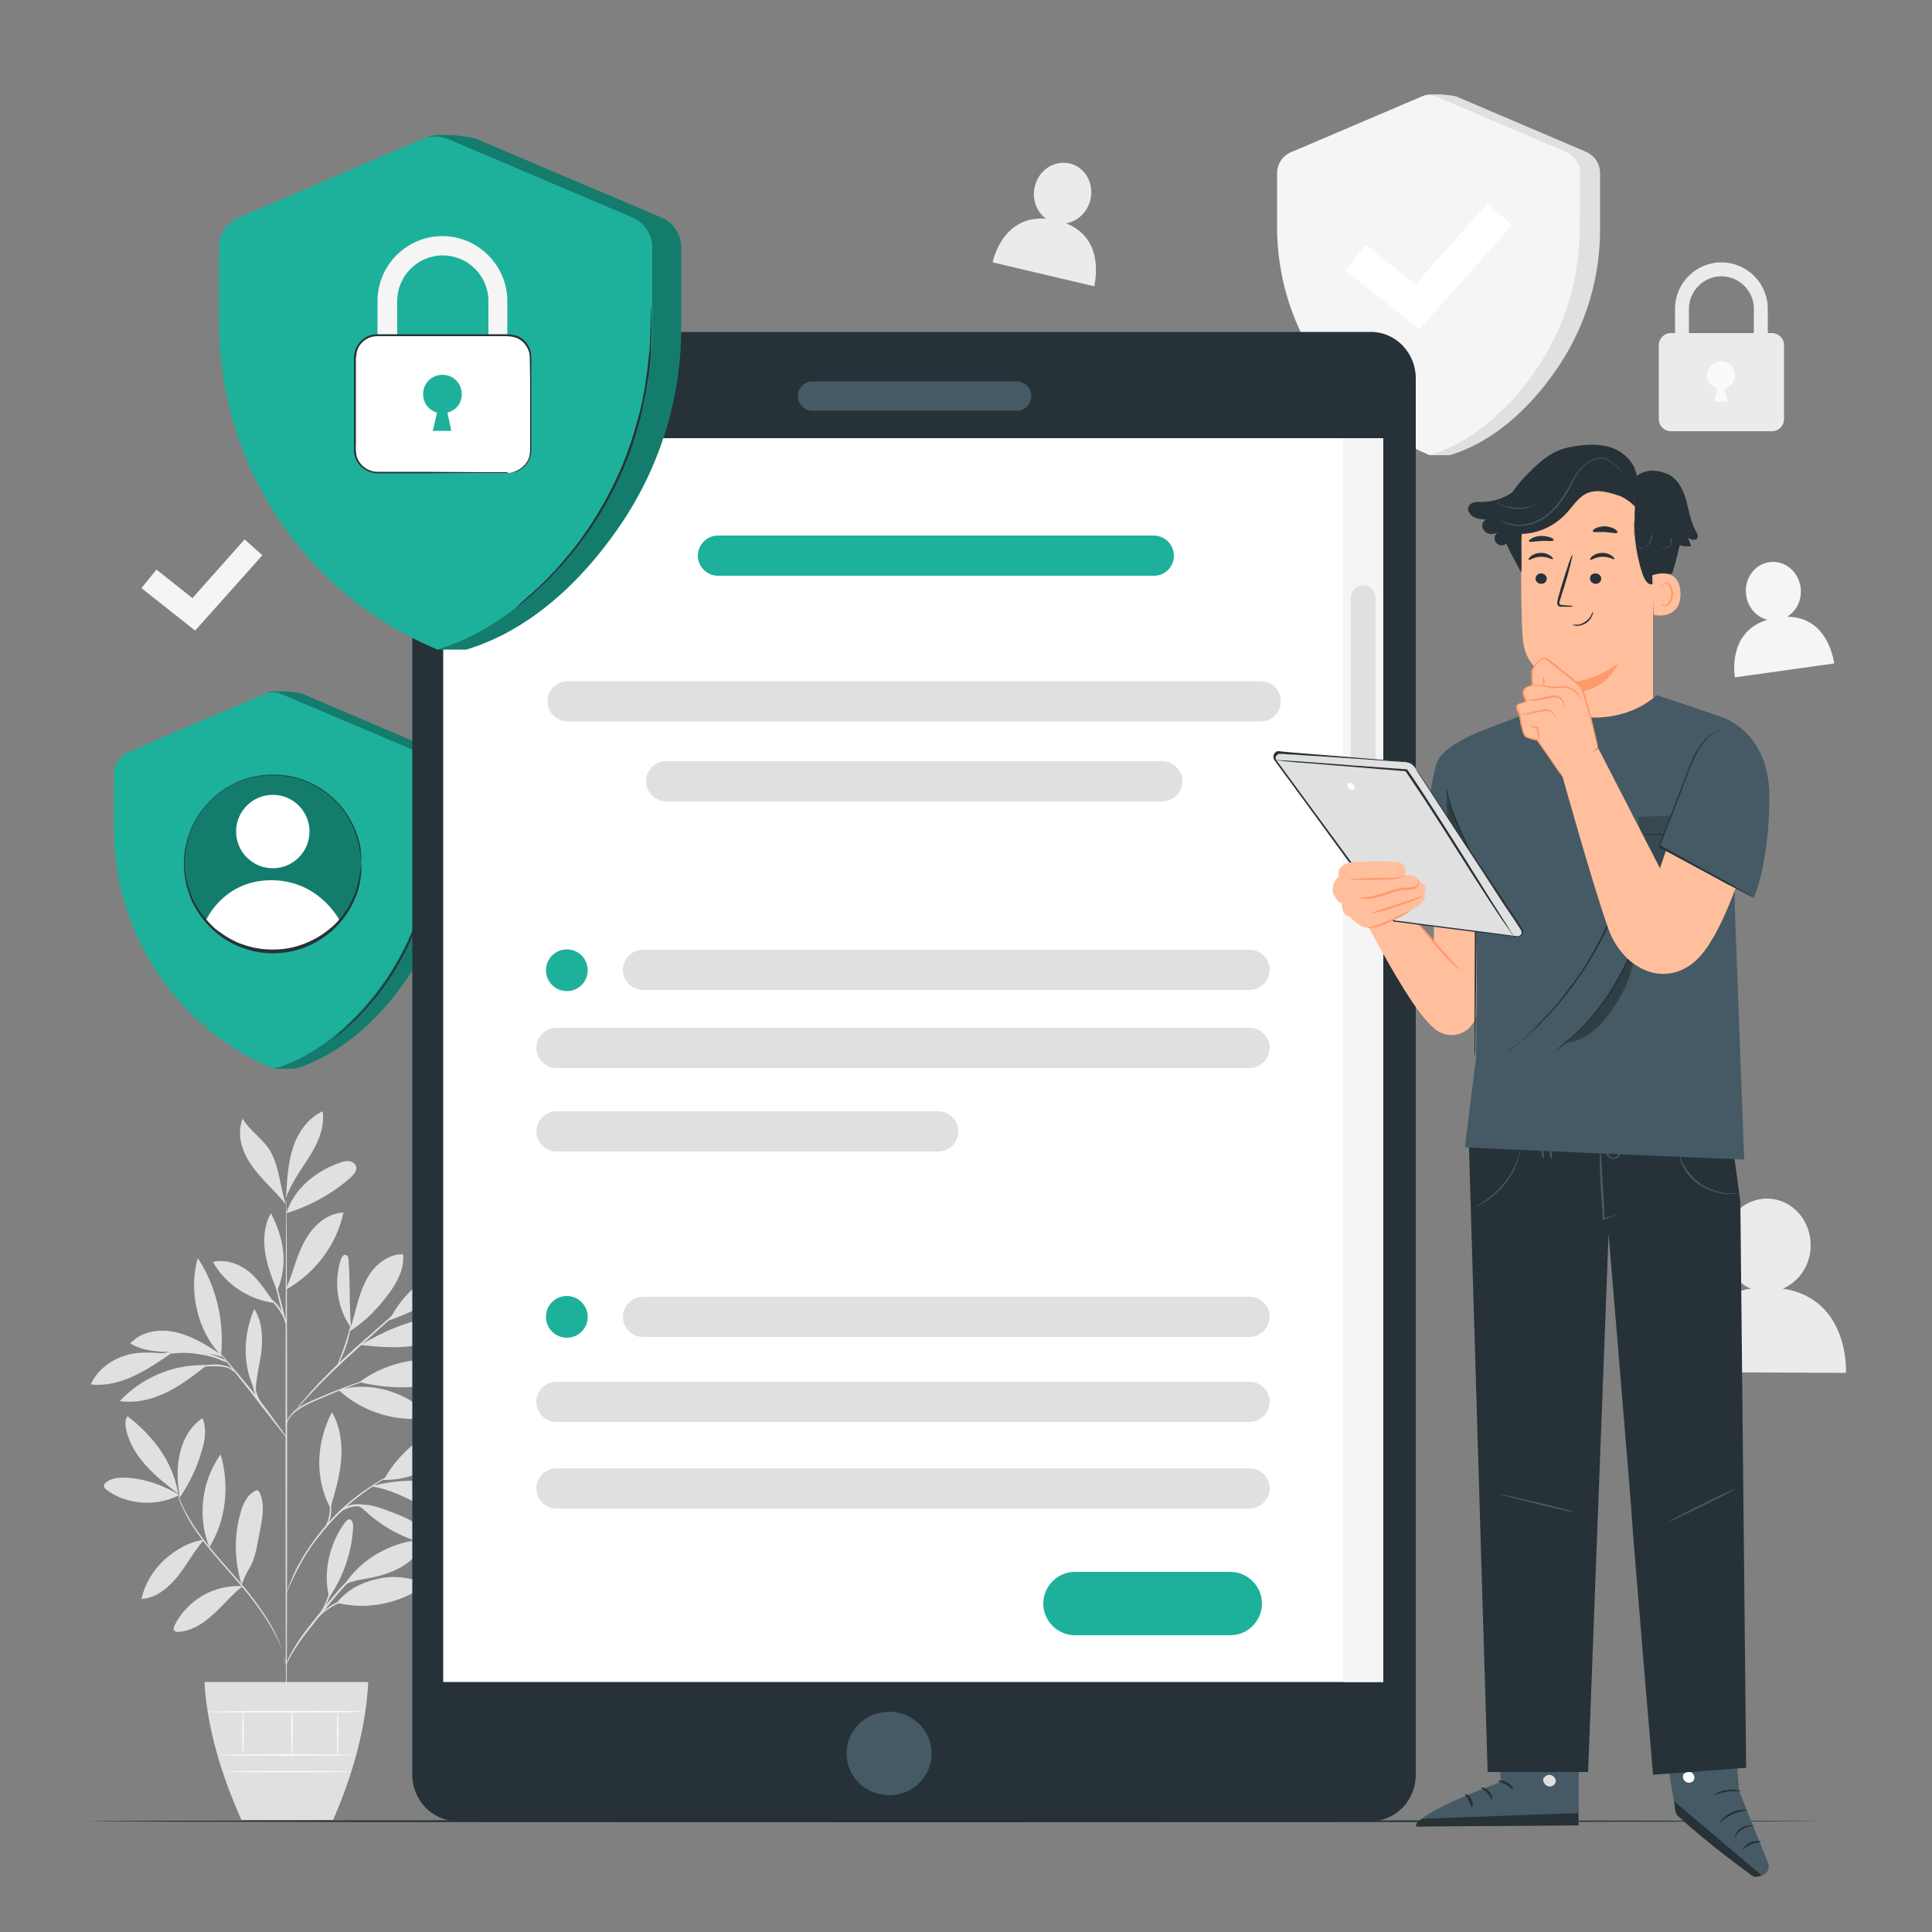 <?xml version="1.0" encoding="utf-8"?>
<!-- Generator: Adobe Illustrator 26.0.0, SVG Export Plug-In . SVG Version: 6.00 Build 0)  -->
<svg version="1.1" xmlns="http://www.w3.org/2000/svg" xmlns:xlink="http://www.w3.org/1999/xlink" x="0px" y="0px"
	 viewBox="0 0 500 500" style="enable-background:new 0 0 500 500;" xml:space="preserve">
<rect x="0" y="0" width="500" height="500" fill="#808080" stroke="none"/>
<style type="text/css">
	.st0{fill:#E0E0E0;}
	.st1{fill:#F5F5F5;}
	.st2{fill:#FFFFFF;}
	.st3{fill:#EBEBEB;}
	.st4{fill:#FAFAFA;}
	.st5{display:none;}
	.st6{display:inline;fill:#F5F5F5;}
	.st7{fill:#263238;}
	.st8{fill:#1DB19B;}
	.st9{opacity:0.3;}
	.st10{fill:#455A64;}
	.st11{fill:#FFBF9D;}
	.st12{fill:#FF9A6C;}
	.st13{opacity:0.2;}
</style>
<g id="Background_Complete">
	<g>
		<g>
			<path class="st0" d="M368.6,24.7l-29.3,14.7c-2.2,0.9-3.6,3.1-3.6,5.5v13.7c0,12.2,3.4,24.3,10.4,35c5.3,8,12.3,18.3,23.9,24.2
				h5.2c12.9-3.9,22.6-14.5,28.5-23.5c7-10.7,10.4-22.8,10.4-35V44.8c0-2.4-1.4-4.5-3.6-5.5l-33.3-14.2
				C375.8,24.5,370.1,24.1,368.6,24.7z"/>
			<path class="st1" d="M367.4,25.2l-33.3,14.2c-2.2,0.9-3.6,3.1-3.6,5.5v13.7c0,12.2,3.4,24.3,10.4,35c5.9,9,15.1,18.3,29.1,24.2
				c12.9-3.9,22.6-14.5,28.5-23.5c7-10.7,10.4-22.8,10.4-35V44.8c0-2.4-1.4-4.5-3.6-5.5l-33.3-14.2
				C370.6,24.5,368.9,24.5,367.4,25.2z"/>
			<g>
				<path class="st0" d="M408.9,55.5c0,0,0,0.2,0.1,0.6c0,0.5,0,1.1,0.1,1.8c0,0.8,0.1,1.8,0,2.9c-0.1,1.1,0,2.4-0.2,3.8
					c-0.1,1.4-0.2,2.9-0.5,4.6c-0.1,0.8-0.2,1.7-0.4,2.5c-0.2,0.9-0.4,1.8-0.6,2.7c-0.9,3.6-2.1,7.6-3.8,11.5
					c-1.8,3.9-3.9,7.5-6,10.6c-1.1,1.5-2.1,3-3.2,4.2c-0.5,0.6-1,1.3-1.6,1.8c-0.5,0.6-1,1.1-1.5,1.6c-0.9,1-1.9,1.9-2.7,2.7
					c-0.8,0.8-1.5,1.4-2.2,1.9c-0.6,0.5-1,0.8-1.4,1.1c-0.3,0.3-0.5,0.4-0.5,0.4c0,0,0.1-0.2,0.4-0.4c0.3-0.3,0.8-0.7,1.3-1.2
					c0.6-0.5,1.3-1.1,2.1-1.9c0.8-0.8,1.7-1.6,2.7-2.7c0.5-0.5,1-1.1,1.5-1.6c0.5-0.6,1-1.2,1.5-1.8c1.1-1.2,2.1-2.7,3.2-4.2
					c2.1-3.1,4.1-6.6,5.9-10.5c1.7-3.9,3-7.8,3.9-11.4c0.2-0.9,0.4-1.8,0.6-2.6c0.2-0.9,0.3-1.7,0.4-2.5c0.3-1.6,0.4-3.2,0.6-4.5
					c0.2-1.4,0.2-2.7,0.2-3.8c0.1-1.1,0.1-2.1,0.1-2.9c0-0.7,0-1.3,0-1.8C408.9,55.7,408.9,55.5,408.9,55.5z"/>
			</g>
		</g>
		<g>
			<polygon class="st2" points="367.3,85.2 348.1,70 353.5,63.4 366.3,73.6 385,52.6 391.3,58.3 			"/>
		</g>
	</g>
	<g>
		<g>
			<g>
				<g>
					<g>
						<path class="st3" d="M457.5,99.6h-3.6V79.9c0-4.6-3.8-8.4-8.4-8.4c-4.6,0-8.4,3.8-8.4,8.4v19.7h-3.6V79.9c0-6.6,5.4-12,12-12
							c6.6,0,12,5.4,12,12V99.6z"/>
					</g>
				</g>
				<g>
					<g>
						<path class="st3" d="M458.6,111.6h-26.2c-1.7,0-3.1-1.4-3.1-3.1V89.3c0-1.7,1.4-3.1,3.1-3.1h26.2c1.7,0,3.1,1.4,3.1,3.1v19.2
							C461.7,110.2,460.3,111.6,458.6,111.6z"/>
					</g>
				</g>
				<g>
					<path class="st4" d="M448,99.6c0.6-0.6,1-1.5,1-2.5c0-2-1.6-3.6-3.6-3.6c-2,0-3.6,1.6-3.6,3.6c0,1.6,1.1,3,2.6,3.4l-0.8,3.4
						h3.4l-0.7-3.4C447,100.3,447.6,100,448,99.6"/>
				</g>
			</g>
		</g>
	</g>
	<g>
		<g>
			<g>
				<path class="st0" d="M46.4,386.9c-3.9-2.4-8.3-4-12.8-4.4c-2.1-0.2-4.4-0.2-6.1,1.1c-0.4,0.3-0.7,0.7-0.6,1.1
					c0.1,0.3,0.3,0.6,0.6,0.8C32.7,389.5,40.6,390,46.4,386.9"/>
			</g>
			<g>
				<path class="st0" d="M46.1,386.6c-2.9-2.3-5.8-4.5-8.3-7.3c-2.5-2.7-4.5-6-5.2-9.6c-0.2-1.1-0.3-2.3,0.4-3.2
					C39.6,371.6,44.8,378.3,46.1,386.6"/>
			</g>
			<g>
				<path class="st0" d="M46.4,386.9c-0.5-3.6-0.7-7.3,0.2-10.9c0.8-3.6,2.8-7,5.8-9c1.1,2.7,0.7,5.7-0.2,8.5
					c-1.2,4.3-3.2,8.4-5.7,12.1"/>
			</g>
			<g>
				<path class="st0" d="M52.8,398.5c-3.9,0.5-7.4,2.6-10.3,5.2c-2.9,2.7-5,6.2-5.9,10.1c3.9-0.2,7.1-3,9.5-6
					C48.5,404.8,50.2,401.4,52.8,398.5"/>
			</g>
			<g>
				<path class="st0" d="M54.2,400.4c-3.2-7.8-2-17.2,2.9-24C59.4,384.3,58.6,393.3,54.2,400.4"/>
			</g>
			<g>
				<path class="st0" d="M62.8,410.5c-3.6-0.2-7.2,0.6-10.3,2.4c-3.1,1.8-5.7,4.5-7.3,7.7c-0.2,0.4-0.4,1-0.1,1.4
					c0.3,0.3,0.7,0.4,1.2,0.3c3.5-0.2,6.5-2.3,9.1-4.7C57.9,415.3,60.1,412.6,62.8,410.5"/>
			</g>
			<g>
				<path class="st0" d="M62.5,410c-1.8-5.9-2-12.3-0.3-18.3c0.6-2.4,1.7-4.8,3.9-5.9c0.2-0.1,0.4-0.2,0.6-0.1
					c0.2,0.1,0.3,0.3,0.4,0.4c0.8,1.6,1,3.4,0.9,5.2c-0.1,1.8-0.5,3.6-0.8,5.3c-0.7,3.2-1,6.7-2.8,9.5c-0.4,0.7-0.8,1.4-1.1,2.1
					c-0.3,0.7-0.3,1-0.6,1.5"/>
			</g>
			<g>
				<path class="st0" d="M85.2,413.4c-1.7-6.4,0.1-14.1,4.1-19.4c0.3-0.4,0.7-0.8,1.2-0.8c0.7,0.1,0.9,1.1,0.9,1.8
					C91.1,401.6,88.9,408,85.2,413.4"/>
			</g>
			<g>
				<path class="st0" d="M87.2,414.8c7.8,2,16.7,0.1,23.1-4.7c-3.8-1.9-8.3-2.5-12.5-1.5C93.6,409.5,89.8,411.4,87.2,414.8"/>
			</g>
			<g>
				<path class="st0" d="M88.9,410.5c4.3-7.1,12.7-11.7,21-12.1c-1,3.4-3.7,6-6.9,7.6c-3.1,1.6-6.6,2.3-10.1,2.9
					C91.7,409.2,89.8,409.5,88.9,410.5"/>
			</g>
			<g>
				<path class="st0" d="M85.6,389.9c1.2-4,2.4-8.1,2.7-12.3c0.3-4.2-0.3-8.6-2.4-12.1c-4.1,7.9-4.5,17-0.4,24.8"/>
			</g>
			<g>
				<path class="st0" d="M99.3,383c4.7-8.6,14.4-15.5,24.2-16.5C119.7,375.9,109.4,383.2,99.3,383"/>
			</g>
			<g>
				<path class="st0" d="M96.3,384.7c7.1,1.1,13.1,5.6,19.7,8.3c1.4,0.6,2.9,1.1,4.5,0.9c1.5-0.2,3-1.2,3.4-2.7
					c0.3-1.2-0.3-2.6-1.2-3.5c-0.9-0.9-2.1-1.5-3.2-2c-7.2-3-14.9-3.1-22.5-1.3"/>
			</g>
			<g>
				<path class="st0" d="M92.2,389.6c1.6,0.5,2.1,1.3,3.4,2.4c4.3,3.7,9.5,6.3,15,7.7c0.6,0.1,1.3,0.2,1.6-0.3
					c0.2-0.5-0.1-1-0.4-1.4c-2.3-2.9-5.6-4.8-9-6.1c-3.5-1.3-6.4-2.8-10.6-2.5"/>
			</g>
			<g>
				<path class="st0" d="M87.6,359.7c5.8,5.4,13.9,8.1,21.7,7.4c0.4,0,0.7-0.1,1-0.4c0.5-0.6-0.1-1.5-0.7-2
					C103.1,359.7,95.4,357.6,87.6,359.7"/>
			</g>
			<g>
				<path class="st0" d="M93,357.7c7.6-5.7,18-7.4,27.1-4.5c-3.4,3.4-8.1,5.2-12.9,5.7C102.5,359.3,97.7,358.8,93,357.7"/>
			</g>
			<g>
				<path class="st0" d="M90.9,343.9c-0.6-6.4-0.2-11.4-0.7-17.8c0-0.5-0.1-1.1-0.6-1.3c-0.7-0.3-1.2,0.6-1.4,1.2
					c-1.9,5.9-0.9,12.7,2.7,17.7"/>
			</g>
			<g>
				<path class="st0" d="M90.4,344.6c4.3-2.7,7.6-6.2,10.5-10.2c2.1-2.9,3.8-6.3,3.4-9.8c-2.9-0.1-5.7,1.6-7.6,3.8
					c-1.9,2.2-3,5-3.9,7.8C92,339,91.4,341.8,90.4,344.6"/>
			</g>
			<g>
				<path class="st0" d="M100.8,341.7c9.5-3.5,18.3-8.7,26-15.3c-3.1-1.2-6.6-0.5-9.7,0.7c-7.1,2.9-12.9,7.7-16.3,14.5"/>
			</g>
			<g>
				<path class="st0" d="M93.3,348.1c4.8,0.5,9.7,0.9,14.4,0.1c4.7-0.8,9.1-2.6,13.5-4.5c0.4-0.2,0.8-0.3,0.9-0.7
					c0.2-0.4,0-0.9-0.3-1.2c-0.3-0.3-0.7-0.4-1.1-0.5c-4.7-1.3-9.9-0.7-14.5,0.9C101.4,343.7,97.6,345.6,93.3,348.1"/>
			</g>
			<g>
				<path class="st0" d="M66,359.9c-3.3-6.6-3.1-14.3-0.2-21.1c2,3,2.2,6.9,1.9,10.5c-0.4,3.6-1.5,7.3-1.5,10.9"/>
			</g>
			<g>
				<path class="st0" d="M52.9,353.3c-8.2-0.2-16.3,3.3-21.9,9.3c4.1,0.6,8.3-0.4,12-2.2c3.7-1.8,7-4.3,10.3-6.9"/>
			</g>
			<g>
				<path class="st0" d="M44.1,350.4c-4-0.3-7.8-0.8-11.7,0.4c-3.8,1.2-7.3,3.8-8.9,7.5c3.7,0.4,7.5-0.5,10.9-2.1
					C37.9,354.6,41,352.5,44.1,350.4"/>
			</g>
			<g>
				<path class="st0" d="M57.1,350.5c-3.6-2.4-7.3-4.7-11.5-5.7c-4.2-1-9-0.3-11.9,2.9c3.4,2,7.5,2.2,11.4,2.2c3.9,0,8.7,0,12.4,1.3
					"/>
			</g>
			<g>
				<path class="st0" d="M57.2,350.7c-6.1-6-8.5-16.9-6-25.1C56,332.9,58.1,342,57.2,350.7"/>
			</g>
			<g>
				<path class="st0" d="M74,333.6c1.2-2.7,2-5.5,3-8.3c1-2.7,2.3-5.4,4.3-7.6c2-2.2,4.7-3.8,7.6-3.9c-1.8,8.3-7.3,15.7-14.8,19.9"
					/>
			</g>
			<g>
				<path class="st0" d="M71,337.2c-1.9-2.6-4.1-6.2-6.7-8.2c-2.6-2-6-3.2-9.2-2.4C58.3,332.3,64.4,336.4,71,337.2"/>
			</g>
			<g>
				<path class="st0" d="M71.6,333.8c-1.3-3.2-2.5-6.4-3-9.8c-0.5-3.4-0.2-7,1.5-10c3.4,6.4,4.5,13.2,1.7,19.9"/>
			</g>
			<g>
				<path class="st0" d="M74.1,314c1.9-6.3,7.7-11,13.9-13.1c0.8-0.3,1.6-0.5,2.4-0.4c0.8,0.1,1.6,0.7,1.8,1.5
					c0.2,1.1-0.7,2-1.5,2.8C85.9,309,80.2,312.1,74.1,314"/>
			</g>
			<g>
				<path class="st0" d="M74.1,308.9c0.2-4.1,0.5-8.2,1.8-12.1c1.3-3.9,3.9-7.5,7.6-9.2c0.6,4.1-1.2,8.2-3.4,11.7
					c-2.2,3.5-4.8,6.9-6.1,10.8"/>
			</g>
			<g>
				<path class="st0" d="M74,311.7c-1.6-4.6-1.7-10.4-4.5-14.5c-1.9-2.8-5-4.7-6.7-7.7c-1.1,2.8-0.8,6,0.4,8.7
					c1.2,2.8,3.1,5.1,5.1,7.3C70.4,307.7,72.1,309.4,74,311.7"/>
			</g>
			<g>
				<g>
					<path class="st0" d="M74.1,447.2c-0.1,0-0.2-30.7-0.2-68.6c0-37.9,0.1-68.6,0.2-68.6c0.1,0,0.2,30.7,0.2,68.6
						C74.3,416.5,74.2,447.2,74.1,447.2z"/>
				</g>
			</g>
			<g>
				<g>
					<path class="st0" d="M100.9,355.2c0,0-0.4,0.2-1.2,0.4c-0.8,0.3-1.9,0.6-3.2,1.1c-2.7,0.9-6.4,2.2-10.4,3.9
						c-4,1.7-7.7,3.1-9.8,4.9c-1.1,0.9-1.7,1.9-2,2.6c-0.3,0.7-0.4,1.2-0.4,1.2c0,0,0-0.1,0-0.3c0-0.2,0.1-0.5,0.2-0.9
						c0.3-0.8,0.9-1.8,1.9-2.8c1.1-1,2.6-1.8,4.3-2.6c1.7-0.8,3.6-1.6,5.6-2.4c4-1.6,7.7-2.9,10.4-3.8c1.4-0.4,2.5-0.7,3.2-0.9
						C100.5,355.3,100.9,355.2,100.9,355.2z"/>
				</g>
			</g>
			<g>
				<g>
					<path class="st0" d="M109.7,333.6c0,0-0.1,0.1-0.3,0.3c-0.3,0.2-0.6,0.6-1,0.9c-0.9,0.8-2.2,2-3.7,3.3
						c-3.2,2.8-7.5,6.7-12.2,10.9c-4.8,4.3-8.9,8.3-11.8,11.4c-1.4,1.5-2.6,2.8-3.3,3.7c-0.4,0.4-0.7,0.7-0.9,1
						c-0.2,0.2-0.3,0.3-0.3,0.3c0,0,0.1-0.1,0.3-0.4c0.2-0.2,0.5-0.6,0.8-1.1c0.7-0.9,1.8-2.2,3.2-3.8c2.8-3.1,6.9-7.2,11.7-11.5
						c4.8-4.2,9.2-8.1,12.3-10.8c1.6-1.3,2.8-2.4,3.8-3.2c0.4-0.3,0.8-0.6,1-0.9C109.6,333.7,109.7,333.6,109.7,333.6z"/>
				</g>
			</g>
			<g>
				<g>
					<path class="st0" d="M87.3,353.5c-0.1-0.1,0.9-2.4,1.9-5.3c1-2.9,1.5-5.4,1.6-5.4c0.1,0-0.2,2.5-1.2,5.5
						c-0.5,1.5-1.1,2.8-1.5,3.7C87.7,353,87.4,353.5,87.3,353.5z"/>
				</g>
			</g>
			<g>
				<g>
					<path class="st0" d="M74.1,372.1c0,0-0.3-0.3-0.7-0.9c-0.5-0.6-1.1-1.5-1.9-2.4c-1.6-2-3.8-4.9-6.2-8c-2.5-3.1-4.7-5.9-6.3-7.9
						c-0.8-1-1.4-1.8-1.9-2.4c-0.5-0.6-0.7-0.9-0.7-0.9c0,0,0.3,0.3,0.8,0.8c0.5,0.5,1.2,1.3,2,2.3c1.7,2,4,4.7,6.5,7.8
						c2.5,3.1,4.6,6,6.1,8.1c0.8,1,1.4,1.9,1.8,2.5C73.9,371.7,74.1,372,74.1,372.1z"/>
				</g>
			</g>
			<g>
				<g>
					<path class="st0" d="M68.2,364.5c-0.1,0.1-1.6-1.8-2.5-4.6c-0.6-2-0.6-3.8-0.6-4.7l0.2,0c-0.1,0.4-0.2,0.5-0.2,0.5
						c0,0,0-0.2,0-0.6l0.2,0c0.1,0.8,0.2,2.6,0.8,4.5C67,362.5,68.3,364.4,68.2,364.5z"/>
				</g>
			</g>
			<g>
				<g>
					<path class="st0" d="M60.6,355c-0.1,0.1-0.6-0.6-1.7-1c-1.1-0.4-2.9-0.5-4.8-0.4c-1.9,0.1-3.6,0.5-4.8,0.8
						c-1.2,0.3-2,0.5-2,0.5c0-0.1,0.7-0.4,1.9-0.8c1.2-0.4,2.9-0.8,4.9-0.9c1.9-0.2,3.7,0,4.9,0.5C60.2,354.2,60.7,354.9,60.6,355z"
						/>
				</g>
			</g>
			<g>
				<g>
					<path class="st0" d="M58.8,352.6c0,0.1-1-0.4-2.6-1c-1.6-0.6-4-1.1-6.6-1.4c-2.6-0.2-5,0-6.7,0.3c-1.7,0.3-2.7,0.6-2.8,0.5
						c0,0,0.2-0.1,0.7-0.3c0.5-0.2,1.1-0.4,2-0.6c1.7-0.4,4.1-0.7,6.8-0.5c2.7,0.2,5,0.9,6.7,1.5c0.8,0.3,1.5,0.6,1.9,0.9
						C58.6,352.5,58.8,352.6,58.8,352.6z"/>
				</g>
			</g>
			<g>
				<g>
					<path class="st0" d="M74,342.8c-0.1,0-1-3-1.9-6.7c-0.9-3.7-1.6-6.8-1.5-6.8c0.1,0,1,3,1.9,6.7C73.5,339.8,74.2,342.8,74,342.8
						z"/>
				</g>
			</g>
			<g>
				<g>
					<path class="st0" d="M74.2,342.8c-0.1,0-0.7-2-2.1-4c-1.4-2.1-3.2-3.1-3.1-3.2c0,0,0.5,0.1,1.2,0.6c0.7,0.5,1.6,1.3,2.3,2.4
						C73.9,340.7,74.3,342.8,74.2,342.8z"/>
				</g>
			</g>
			<g>
				<g>
					<path class="st0" d="M74.1,430.9c0,0-0.1-0.7-0.5-2c-0.3-1.3-1-3.2-2.1-5.3c-2.1-4.3-6-9.8-10.9-15.3c-2.4-2.8-4.8-5.4-6.8-7.9
						c-2-2.5-3.7-4.9-4.9-7c-1.2-2.1-2-3.9-2.5-5.2c-0.2-0.6-0.4-1.1-0.5-1.5c-0.1-0.3-0.1-0.5-0.1-0.5c0,0,0.3,0.7,0.8,2
						c0.5,1.3,1.3,3,2.6,5.1c1.2,2.1,2.9,4.4,4.9,6.9c2,2.5,4.4,5.1,6.8,7.9c4.9,5.5,8.8,11.1,10.8,15.5c1,2.2,1.6,4.1,1.9,5.4
						c0.1,0.7,0.2,1.2,0.3,1.5C74.1,430.7,74.1,430.9,74.1,430.9z"/>
				</g>
			</g>
			<g>
				<g>
					<path class="st0" d="M98.3,403.5c0,0-0.4,0.3-1.3,0.7c-0.8,0.5-2,1.2-3.3,2.2c-1.3,1-2.8,2.3-4.3,3.9c-1.5,1.6-3.1,3.5-4.7,5.5
						c-3.2,4-6.2,7.6-8,10.4c-0.9,1.4-1.6,2.6-2,3.4c-0.4,0.8-0.7,1.3-0.7,1.3c0,0,0-0.1,0.1-0.4c0.1-0.2,0.2-0.6,0.4-1
						c0.4-0.9,1-2.1,1.9-3.5c1.7-2.9,4.7-6.5,7.9-10.5c1.6-2,3.2-3.9,4.7-5.5c1.6-1.6,3.1-2.9,4.4-3.9c1.4-1,2.6-1.7,3.4-2.1
						c0.4-0.2,0.8-0.3,1-0.4C98.2,403.5,98.3,403.5,98.3,403.5z"/>
				</g>
			</g>
			<g>
				<g>
					<path class="st0" d="M98.8,412.4c0,0.1-1,0.2-2.7,0.4c-1.7,0.2-4,0.5-6.4,1.3c-2.4,0.8-4.4,2-5.7,3c-1.3,1-1.9,1.9-2,1.8
						c0,0,0.1-0.2,0.4-0.6c0.3-0.4,0.8-0.9,1.4-1.4c1.3-1.1,3.3-2.4,5.8-3.2c2.5-0.8,4.8-1,6.5-1.1
						C97.7,412.3,98.8,412.3,98.8,412.4z"/>
				</g>
			</g>
			<g>
				<g>
					<path class="st0" d="M82.8,417.8c-0.1-0.1,1.1-1.9,2-4.4c0.9-2.5,1.1-4.7,1.2-4.7c0.1,0,0.1,0.6,0,1.4
						c-0.1,0.9-0.3,2.1-0.8,3.4c-0.5,1.3-1.1,2.4-1.6,3.1C83.2,417.4,82.9,417.9,82.8,417.8z"/>
				</g>
			</g>
			<g>
				<g>
					<path class="st0" d="M106.2,379.6c0,0-0.1,0.1-0.4,0.2c-0.3,0.2-0.8,0.3-1.3,0.6c-0.6,0.2-1.2,0.5-2,0.9
						c-0.8,0.4-1.6,0.8-2.6,1.3c-0.5,0.3-1,0.5-1.5,0.8c-0.5,0.3-1,0.6-1.5,1c-1.1,0.7-2.2,1.5-3.3,2.3c-2.3,1.7-4.6,3.7-6.9,6.1
						c-2.3,2.4-4.2,4.8-5.9,7.1c-0.8,1.2-1.6,2.3-2.2,3.4c-0.3,0.5-0.6,1.1-0.9,1.6c-0.3,0.5-0.5,1-0.8,1.5
						c-0.5,0.9-0.9,1.8-1.3,2.6c-0.4,0.8-0.7,1.5-0.9,2c-0.2,0.5-0.4,0.9-0.5,1.3c-0.1,0.3-0.2,0.4-0.2,0.4c0,0,0-0.2,0.1-0.5
						c0.1-0.3,0.3-0.8,0.5-1.3c0.2-0.6,0.4-1.3,0.8-2c0.3-0.8,0.7-1.7,1.2-2.7c0.2-0.5,0.5-1,0.8-1.5c0.3-0.5,0.6-1,0.9-1.6
						c0.6-1.1,1.4-2.2,2.2-3.4c1.6-2.3,3.6-4.8,5.9-7.2c2.3-2.4,4.7-4.4,7-6.1c1.2-0.8,2.3-1.6,3.4-2.3c0.5-0.3,1.1-0.7,1.6-1
						c0.5-0.3,1-0.6,1.5-0.8c0.9-0.5,1.8-0.9,2.6-1.3c0.8-0.4,1.5-0.7,2-0.9c0.5-0.2,1-0.4,1.3-0.5
						C106,379.6,106.2,379.6,106.2,379.6z"/>
				</g>
			</g>
			<g>
				<g>
					<path class="st0" d="M87,392.5c0,0,0.2-0.8,1.1-1.6c0.9-0.8,2.4-1.6,4.3-1.6c1.8,0,3.4,0.5,4.5,0.9c1.1,0.4,1.7,0.8,1.7,0.8
						c0,0.1-0.7-0.2-1.8-0.5c-1.1-0.3-2.6-0.8-4.4-0.7c-1.7,0.1-3.2,0.7-4.1,1.4C87.4,391.8,87.1,392.5,87,392.5z"/>
				</g>
			</g>
			<g>
				<g>
					<path class="st0" d="M84.1,395.4c-0.1-0.1,1-1.7,1.2-3.9c0.3-2.3-0.4-4.1-0.3-4.1c0,0,0.3,0.4,0.5,1.1c0.2,0.7,0.3,1.8,0.2,3
						c-0.1,1.2-0.5,2.2-0.9,2.9C84.5,395.1,84.2,395.5,84.1,395.4z"/>
				</g>
			</g>
		</g>
		<g>
			<path class="st0" d="M52.9,435.3c0.7,11.7,4.2,23.7,9.6,35.7h23.7c5.2-11.9,8.5-23.9,9.1-35.7H52.9z"/>
		</g>
		<g>
			<g>
				<path class="st4" d="M91.4,454.2c0,0.1-7.8,0.2-17.4,0.2c-9.6,0-17.4-0.1-17.4-0.2c0-0.1,7.8-0.2,17.4-0.2
					C83.6,454,91.4,454.1,91.4,454.2z"/>
			</g>
		</g>
		<g>
			<g>
				<path class="st4" d="M90.9,458.5c0,0.1-7.3,0.2-16.3,0.2c-9,0-16.3-0.1-16.3-0.2c0-0.1,7.3-0.2,16.3-0.2
					C83.6,458.3,90.9,458.4,90.9,458.5z"/>
			</g>
		</g>
		<g>
			<g>
				<path class="st4" d="M62.9,443c0.1,0,0.2,2.4,0.2,5.4c0,3-0.1,5.4-0.2,5.4c-0.1,0-0.2-2.4-0.2-5.4C62.7,445.4,62.8,443,62.9,443
					z"/>
			</g>
		</g>
		<g>
			<g>
				<path class="st4" d="M75.6,443c0.1,0,0.2,2.5,0.2,5.6c0,3.1-0.1,5.6-0.2,5.6s-0.2-2.5-0.2-5.6C75.3,445.5,75.4,443,75.6,443z"/>
			</g>
		</g>
		<g>
			<g>
				<path class="st4" d="M87.4,442.9c0.1,0,0.2,2.6,0.2,5.8c0,3.2-0.1,5.8-0.2,5.8c-0.1,0-0.2-2.6-0.2-5.8
					C87.2,445.4,87.3,442.9,87.4,442.9z"/>
			</g>
		</g>
		<g>
			<g>
				<path class="st4" d="M94.5,443c0,0.1-9.1,0.2-20.4,0.2c-11.3,0-20.4-0.1-20.4-0.2c0-0.1,9.1-0.2,20.4-0.2
					C85.3,442.7,94.5,442.8,94.5,443z"/>
			</g>
		</g>
	</g>
	<g>
		<g>
			<g>
				<g>
					<path class="st3" d="M461.4,333.5c4.2-1.8,7.2-6.1,7.2-11.2c0-6.7-5-12.1-11.3-12.1c-6.3,0-11.4,5.4-11.4,12
						c0,5.1,3,9.5,7.2,11.3c-17.5,2.6-16.7,21.6-16.7,21.6l41.3,0.2C477.8,355.3,478.7,336.1,461.4,333.5z"/>
				</g>
			</g>
		</g>
	</g>
	<g>
		<g>
			<g>
				<g>
					<path class="st3" d="M275.9,57.8c2.9-0.5,5.5-2.8,6.3-6.1c1-4.3-1.4-8.5-5.4-9.4c-4-0.9-8,1.7-9,6c-0.8,3.3,0.5,6.5,2.9,8.3
						c-11.5-0.9-13.8,11.3-13.8,11.3l26.3,6.2C283.1,74.1,286.5,62,275.9,57.8z"/>
				</g>
			</g>
		</g>
	</g>
	<g>
		<g>
			<g>
				<g>
					<path class="st1" d="M462.5,159.6c2.5-1.5,3.9-4.4,3.5-7.6c-0.6-4.2-4.2-7.1-8.1-6.5c-3.9,0.5-6.6,4.4-6,8.5
						c0.4,3.2,2.7,5.7,5.5,6.4c-10.6,3.2-8.4,14.9-8.4,14.9l25.7-3.6C474.6,171.7,473.5,159.7,462.5,159.6z"/>
				</g>
			</g>
		</g>
	</g>
	<g>
		<polygon class="st1" points="50.5,163.2 36.6,152.2 40.5,147.4 49.8,154.8 63.3,139.6 67.9,143.7 		"/>
	</g>
</g>
<g id="Background_Simple" class="st5">
	<path class="st6" d="M364,20.8l-1.4,1c-11.4,8-17.8,21.6-16,35.3c0.2,1.8,0.6,3.5,1.1,5.2c3.5,12.4,13.7,22.6,26.1,26.3
		c7.3,2.2,15.6,2.4,21.6,7.1c7.8,6.1,8.8,17.2,9.1,27c0.3,9.8,1.3,21,9.2,27c4.9,3.8,11.6,4.6,17.8,3.9c16.4-2,30.3-14.4,36.7-29.4
		c6.3-15,5.9-32.2,1.6-48c-6-22-19.7-42.5-39.7-54C410.1,10.7,383.9,9.2,364,20.8z"/>
	<circle class="st6" cx="292.8" cy="44.7" r="22.8"/>
	
		<ellipse transform="matrix(0.707 -0.707 0.707 0.707 -220.749 138.366)" class="st6" cx="56.6" cy="335.7" rx="35.5" ry="35.5"/>
</g>
<g id="Floor">
	<g>
		<path class="st7" d="M470.7,471.3c0,0.1-100.1,0.3-223.6,0.3c-123.5,0-223.7-0.1-223.7-0.3c0-0.1,100.1-0.3,223.7-0.3
			C370.5,471.1,470.7,471.2,470.7,471.3z"/>
	</g>
</g>
<g id="User_Icon">
	<g>
		<path class="st8" d="M69.4,179.2l-30.7,15.4c-2.3,1-3.8,3.2-3.8,5.7v14.3c0,12.8,3.6,25.5,10.9,36.7c5.5,8.4,12.9,19.2,25,25.3
			h5.5c13.6-4.1,23.7-15.2,29.9-24.6c7.4-11.2,10.9-23.9,10.9-36.7v-15.1c0-2.5-1.5-4.7-3.8-5.7l-34.9-14.9
			C77,179,71,178.6,69.4,179.2z"/>
		<path class="st9" d="M69.4,179.2l-30.7,15.4c-2.3,1-3.8,3.2-3.8,5.7v14.3c0,12.8,3.6,25.5,10.9,36.7c5.5,8.4,12.9,19.2,25,25.3
			h5.5c13.6-4.1,23.7-15.2,29.9-24.6c7.4-11.2,10.9-23.9,10.9-36.7v-15.1c0-2.5-1.5-4.7-3.8-5.7l-34.9-14.9
			C77,179,71,178.6,69.4,179.2z"/>
		<path class="st8" d="M68.2,179.7l-34.9,14.9c-2.3,1-3.8,3.2-3.8,5.7v14.3c0,12.8,3.6,25.5,10.9,36.7c6.2,9.4,15.8,19.2,30.5,25.3
			c13.6-4.1,23.7-15.2,29.9-24.6c7.4-11.2,10.9-23.9,10.9-36.7v-15.1c0-2.5-1.5-4.7-3.8-5.7L73,179.7C71.5,179,69.7,179,68.2,179.7z
			"/>
		<g>
			
				<ellipse transform="matrix(0.932 -0.362 0.362 0.932 -76.013 40.645)" class="st9" cx="70.6" cy="223.4" rx="22.9" ry="22.9"/>
			<circle class="st2" cx="70.6" cy="215.2" r="9.5"/>
			<path class="st2" d="M53.2,238.4c0,0,4.4-10.6,17-10.6S88,238.4,88,238.4s-5.6,8.3-18,8C58.7,246.1,53.2,238.4,53.2,238.4z"/>
		</g>
		<g>
			<path class="st7" d="M93.5,223.4c0,0,0-0.1,0-0.4c0-0.3,0-0.6-0.1-1.1c0-0.2,0-0.5-0.1-0.8c0-0.3-0.1-0.6-0.2-1
				c-0.1-0.7-0.2-1.5-0.5-2.4c-0.4-1.8-1.2-3.8-2.5-6.1c-1.3-2.2-3.2-4.5-5.8-6.4c-2.6-1.9-5.8-3.6-9.6-4.2c-3.7-0.6-7.9-0.5-11.9,1
				c-1,0.3-2,0.8-3,1.3c-0.9,0.6-1.9,1.1-2.8,1.8c-0.9,0.6-1.7,1.4-2.6,2.2c-0.8,0.8-1.6,1.7-2.2,2.6c-1.3,1.9-2.5,4-3.2,6.2
				c-0.7,2.3-1.1,4.7-1.2,7.1c0,2.5,0.4,4.9,1.2,7.1c0.7,2.3,1.9,4.4,3.2,6.2c0.7,1,1.5,1.8,2.2,2.6c0.8,0.8,1.6,1.6,2.6,2.2
				c0.9,0.7,1.8,1.2,2.8,1.8c1,0.5,1.9,1,3,1.3c4,1.5,8.2,1.6,11.9,1c3.7-0.7,7-2.3,9.6-4.2c2.6-1.9,4.5-4.2,5.8-6.4
				c1.3-2.2,2.1-4.3,2.5-6.1c0.3-0.9,0.4-1.7,0.5-2.4c0.1-0.3,0.1-0.7,0.2-1c0-0.3,0-0.6,0.1-0.8c0-0.5,0.1-0.8,0.1-1.1
				C93.5,223.6,93.5,223.4,93.5,223.4c0,0,0,0.1,0,0.4c0,0.3,0,0.6,0,1.1c0,0.2,0,0.5,0,0.8c0,0.3-0.1,0.6-0.1,1
				c-0.1,0.7-0.2,1.5-0.4,2.4c-0.4,1.8-1.2,3.9-2.5,6.2c-1.3,2.2-3.2,4.6-5.8,6.6c-2.6,2-5.9,3.7-9.7,4.4c-3.8,0.7-8.1,0.6-12.2-1
				c-1-0.3-2-0.8-3-1.3c-1-0.6-2-1.1-2.8-1.8c-0.9-0.6-1.8-1.5-2.6-2.2c-0.8-0.9-1.6-1.7-2.3-2.7c-1.4-1.9-2.6-4-3.3-6.4
				c-0.8-2.3-1.2-4.8-1.2-7.3c0-2.5,0.4-5,1.2-7.3c0.7-2.3,1.9-4.5,3.3-6.4c0.7-1,1.5-1.8,2.3-2.7c0.9-0.8,1.7-1.6,2.6-2.2
				c0.9-0.7,1.9-1.2,2.8-1.8c1-0.5,2-1,3-1.3c4.1-1.5,8.4-1.6,12.2-1c3.8,0.7,7.1,2.4,9.7,4.4c2.6,2,4.5,4.3,5.8,6.6
				c1.3,2.2,2.1,4.4,2.5,6.2c0.3,0.9,0.3,1.7,0.4,2.4c0,0.3,0.1,0.7,0.1,1c0,0.3,0,0.6,0,0.8c0,0.5,0,0.8,0,1.1
				C93.5,223.3,93.5,223.4,93.5,223.4z"/>
		</g>
		<g>
			<path class="st7" d="M111.7,211.5c0,0,0,0.2,0.1,0.7c0,0.5,0,1.1,0.1,1.9c0,0.8,0.1,1.8,0,3c0,0.6,0,1.2-0.1,1.9
				c0,0.7,0,1.4-0.1,2.1c-0.1,1.5-0.2,3.1-0.5,4.8c-0.1,0.9-0.2,1.8-0.4,2.7c-0.2,0.9-0.4,1.8-0.6,2.8c-0.9,3.8-2.2,7.9-4,12.1
				c-1.9,4.1-4,7.8-6.3,11.1c-1.2,1.6-2.2,3.1-3.4,4.4c-0.6,0.7-1.1,1.3-1.6,1.9c-0.6,0.6-1.1,1.1-1.6,1.7c-1,1.1-2,2-2.9,2.8
				c-0.8,0.8-1.6,1.5-2.3,2c-0.6,0.5-1.1,0.9-1.5,1.2c-0.3,0.3-0.5,0.4-0.5,0.4c0,0,0.2-0.2,0.5-0.5c0.4-0.3,0.8-0.7,1.4-1.3
				c0.6-0.5,1.4-1.2,2.2-2c0.8-0.8,1.8-1.7,2.8-2.8c0.5-0.5,1-1.1,1.6-1.7c0.5-0.6,1-1.3,1.6-1.9c1.1-1.3,2.2-2.8,3.3-4.4
				c2.2-3.2,4.3-6.9,6.2-11c1.8-4.1,3.1-8.2,4-12c0.2-0.9,0.4-1.9,0.6-2.8c0.2-0.9,0.3-1.8,0.4-2.6c0.3-1.7,0.4-3.3,0.6-4.8
				c0.1-0.7,0.1-1.4,0.2-2.1c0-0.7,0.1-1.3,0.1-1.9c0.1-1.2,0.1-2.2,0.1-3c0-0.8,0-1.4,0-1.9C111.6,211.7,111.6,211.5,111.7,211.5z"
				/>
		</g>
	</g>
</g>
<g id="Device">
	<g>
		<g>
			<g>
				<g>
					<g>
						<g>
							<g>
								<g>
									<g>
										<g>
											<g>
												<g>
													<g>
														<g>
															<g>
																<g>
																	<g>
																		<g>
																			<g>
																				<g>
																					<g>
																						<path class="st7" d="M354.8,471.3l-236.5,0c-6.4,0-11.6-5.4-11.6-12l0-361.4c0-6.6,5.2-12,11.6-12l236.5,0
																							c6.4,0,11.6,5.4,11.6,12l0,361.4C366.4,466,361.2,471.3,354.8,471.3z"/>
																					</g>
																				</g>
																			</g>
																		</g>
																	</g>
																</g>
															</g>
														</g>
													</g>
												</g>
											</g>
										</g>
										<g>
											<g>
												<g>
													<g>
														<g>
															<g>
																<g>
																	<g>
																		<g>
																			<g>
																				<g>
																					<path class="st10" d="M241.1,453.8c0,6-4.9,10.8-11,10.8c-6.1,0-11-4.8-11-10.8c0-6,4.9-10.8,11-10.8
																						C236.2,443,241.1,447.8,241.1,453.8z"/>
																				</g>
																			</g>
																		</g>
																	</g>
																</g>
															</g>
														</g>
													</g>
												</g>
											</g>
										</g>
									</g>
								</g>
							</g>
						</g>
					</g>
					<g>
						<g>
							<g>
								<path class="st10" d="M263.2,106.3h-53c-2,0-3.7-1.7-3.7-3.8l0,0c0-2.1,1.7-3.8,3.7-3.8h53c2,0,3.7,1.7,3.7,3.8l0,0
									C266.9,104.6,265.2,106.3,263.2,106.3z"/>
							</g>
						</g>
					</g>
				</g>
			</g>
			<g>
				<g>
					<g>
						<g>
							<g>
								<g>
									<g>
										<g>
											<g>
												<g>
													<g>
														<g>
															<rect x="114.7" y="113.4" class="st2" width="243.3" height="321.9"/>
														</g>
													</g>
												</g>
											</g>
										</g>
									</g>
								</g>
							</g>
						</g>
					</g>
				</g>
			</g>
			<rect x="347.6" y="113.4" class="st1" width="10.4" height="321.9"/>
			<path class="st0" d="M352.8,229.1L352.8,229.1c-1.8,0-3.2-1.4-3.2-3.2v-71.2c0-1.8,1.4-3.2,3.2-3.2l0,0c1.8,0,3.2,1.4,3.2,3.2
				v71.2C356,227.6,354.6,229.1,352.8,229.1z"/>
		</g>
		<path class="st0" d="M326.3,186.7H146.9c-2.8,0-5.2-2.3-5.2-5.2l0,0c0-2.8,2.3-5.2,5.2-5.2h179.4c2.8,0,5.2,2.3,5.2,5.2l0,0
			C331.4,184.4,329.1,186.7,326.3,186.7z"/>
		<path class="st8" d="M298.7,149H185.8c-2.8,0-5.2-2.3-5.2-5.2l0,0c0-2.8,2.3-5.2,5.2-5.2h112.8c2.8,0,5.2,2.3,5.2,5.2l0,0
			C303.8,146.7,301.5,149,298.7,149z"/>
		<path class="st0" d="M300.8,207.4H172.4c-2.8,0-5.2-2.3-5.2-5.2l0,0c0-2.8,2.3-5.2,5.2-5.2h128.4c2.8,0,5.2,2.3,5.2,5.2l0,0
			C306,205.1,303.6,207.4,300.8,207.4z"/>
		<path class="st0" d="M242.8,298H144c-2.8,0-5.2-2.3-5.2-5.2l0,0c0-2.8,2.3-5.2,5.2-5.2h98.8c2.8,0,5.2,2.3,5.2,5.2l0,0
			C248,295.7,245.7,298,242.8,298z"/>
		<path class="st0" d="M323.4,276.4H144c-2.8,0-5.2-2.3-5.2-5.2l0,0c0-2.8,2.3-5.2,5.2-5.2h179.4c2.8,0,5.2,2.3,5.2,5.2l0,0
			C328.5,274.1,326.2,276.4,323.4,276.4z"/>
		<path class="st0" d="M323.4,346h-157c-2.8,0-5.2-2.3-5.2-5.2v0c0-2.8,2.3-5.2,5.2-5.2h157c2.8,0,5.2,2.3,5.2,5.2v0
			C328.5,343.7,326.2,346,323.4,346z"/>
		<path class="st0" d="M323.4,368H144c-2.8,0-5.2-2.3-5.2-5.2l0,0c0-2.8,2.3-5.2,5.2-5.2h179.4c2.8,0,5.2,2.3,5.2,5.2l0,0
			C328.5,365.7,326.2,368,323.4,368z"/>
		<path class="st0" d="M323.4,390.4H144c-2.8,0-5.2-2.3-5.2-5.2l0,0c0-2.8,2.3-5.2,5.2-5.2h179.4c2.8,0,5.2,2.3,5.2,5.2l0,0
			C328.5,388.1,326.2,390.4,323.4,390.4z"/>
		<path class="st8" d="M152.1,340.8c0,3-2.4,5.4-5.4,5.4s-5.4-2.4-5.4-5.4c0-3,2.4-5.4,5.4-5.4S152.1,337.9,152.1,340.8z"/>
		<path class="st0" d="M323.4,256.2h-157c-2.8,0-5.2-2.3-5.2-5.2l0,0c0-2.8,2.3-5.2,5.2-5.2h157c2.8,0,5.2,2.3,5.2,5.2l0,0
			C328.5,253.9,326.2,256.2,323.4,256.2z"/>
		<circle class="st8" cx="146.7" cy="251.1" r="5.4"/>
		<path class="st8" d="M318.4,423.2h-40.2c-4.5,0-8.2-3.7-8.2-8.2l0,0c0-4.5,3.7-8.2,8.2-8.2h40.2c4.5,0,8.2,3.7,8.2,8.2l0,0
			C326.6,419.5,322.9,423.2,318.4,423.2z"/>
	</g>
</g>
<g id="Padlock_Icon">
	<g>
		<g>
			<path class="st8" d="M111,35.4L69.3,56.3c-3.1,1.3-5.1,4.4-5.1,7.8v19.5c0,17.4,4.9,34.7,14.9,50c7.5,11.5,17.5,26.1,34.1,34.5
				h7.5c18.5-5.6,32.2-20.6,40.7-33.5c10-15.3,14.9-32.5,14.9-50V64.1c0-3.4-2-6.5-5.1-7.8L123.4,36C121.3,35.1,113.1,34.4,111,35.4
				z"/>
			<path class="st9" d="M111,35.4L69.3,56.3c-3.1,1.3-5.1,4.4-5.1,7.8v19.5c0,17.4,4.9,34.7,14.9,50c7.5,11.5,17.5,26.1,34.1,34.5
				h7.5c18.5-5.6,32.2-20.6,40.7-33.5c10-15.3,14.9-32.5,14.9-50V64.1c0-3.4-2-6.5-5.1-7.8L123.4,36C121.3,35.1,113.1,34.4,111,35.4
				z"/>
			<path class="st8" d="M109.3,36L61.8,56.3c-3.1,1.3-5.1,4.4-5.1,7.8v19.5c0,17.4,4.9,34.7,14.9,50c8.4,12.8,21.5,26.1,41.6,34.5
				c18.5-5.6,32.2-20.6,40.7-33.5c10-15.3,14.9-32.5,14.9-50V64.1c0-3.4-2-6.5-5.1-7.8L116,36C113.8,35.1,111.4,35.1,109.3,36z"/>
			<g>
				<path class="st7" d="M168.5,79.3c0,0,0,0.1,0,0.2c0,0.2,0,0.4,0,0.7c0,0.6,0.1,1.5,0.1,2.6c0,1.1,0.1,2.5,0,4.1
					c0,0.8-0.1,1.7-0.1,2.6c0,0.5,0,0.9,0,1.4c0,0.5-0.1,1-0.1,1.5c-0.2,2-0.3,4.2-0.8,6.5c-0.2,1.2-0.3,2.4-0.6,3.6
					c-0.3,1.2-0.5,2.5-0.8,3.8c-1.2,5.2-3,10.8-5.5,16.4c-2.5,5.6-5.5,10.7-8.5,15c-1.6,2.1-3,4.2-4.6,6c-0.8,0.9-1.5,1.8-2.2,2.6
					c-0.8,0.8-1.5,1.6-2.2,2.3c-1.3,1.5-2.7,2.7-3.9,3.8c-0.6,0.5-1.1,1.1-1.6,1.5c-0.5,0.4-1,0.8-1.4,1.2c-0.8,0.7-1.5,1.2-2,1.6
					c-0.2,0.2-0.4,0.3-0.5,0.4c-0.1,0.1-0.2,0.1-0.2,0.1c0,0,0-0.1,0.2-0.2c0.1-0.1,0.3-0.3,0.5-0.5c0.5-0.4,1.1-1,1.9-1.7
					c0.4-0.4,0.9-0.8,1.4-1.2c0.5-0.5,1-1,1.6-1.5c1.1-1.1,2.5-2.3,3.8-3.8c0.7-0.7,1.4-1.5,2.1-2.3c0.7-0.8,1.4-1.7,2.2-2.6
					c1.5-1.8,3-3.8,4.5-6c3-4.4,5.9-9.4,8.4-15c2.5-5.6,4.2-11.2,5.5-16.3c0.3-1.3,0.6-2.6,0.8-3.8c0.3-1.2,0.4-2.4,0.6-3.6
					c0.4-2.3,0.6-4.5,0.8-6.5c0.1-0.5,0.1-1,0.2-1.5c0-0.5,0-0.9,0.1-1.4c0-0.9,0.1-1.7,0.1-2.5c0.1-1.6,0.1-3,0.1-4.1
					c0-1.1,0-1.9,0-2.6c0-0.3,0-0.5,0-0.7C168.5,79.4,168.5,79.3,168.5,79.3z"/>
			</g>
		</g>
		<g>
			<g>
				<g>
					<g>
						<g>
							<path class="st1" d="M131.5,105.5h-5.1V77.9c0-6.5-5.3-11.8-11.8-11.8c-6.5,0-11.8,5.3-11.8,11.8v27.6h-5.1V77.9
								c0-9.3,7.6-16.8,16.8-16.8s16.8,7.6,16.8,16.8V105.5z"/>
						</g>
					</g>
					<g>
						<g>
							<g>
								<path class="st2" d="M131.5,122.4H97.7c-3.2,0-5.8-2.6-5.8-5.8v-24c0-3.2,2.6-5.8,5.8-5.8h33.8c3.2,0,5.8,2.6,5.8,5.8v24
									C137.3,119.8,134.7,122.4,131.5,122.4z"/>
								<g>
									<path class="st7" d="M131.5,122.4c0,0,0.5,0,1.5-0.3c0.9-0.3,2.4-1,3.4-2.6c0.5-0.8,0.8-1.8,0.8-3c0-1.2,0-2.4,0-3.8
										c0-2.7,0-5.8,0-9.3c0-3.4,0-7.2-0.1-11.2c-0.1-1.9-1.4-3.9-3.3-4.7c-1-0.4-2-0.5-3.1-0.5c-1.1,0-2.2,0-3.4,0
										c-9.1,0-19.1,0-29.6,0c-1.3,0-2.5,0.4-3.5,1.2c-1,0.8-1.7,1.9-1.9,3.1c-0.1,0.6-0.2,1.2-0.2,1.8c0,0.6,0,1.3,0,1.9
										c0,1.3,0,2.5,0,3.7c0,4.9,0,9.7,0,14.3c0.1,2.3-0.4,4.6,0.8,6.4c1.1,1.8,3.1,2.8,5.1,2.7c4,0,7.8,0,11.2,0
										c6.9,0,12.4,0.1,16.3,0.1c1.9,0,3.4,0,4.4,0c0.5,0,0.9,0,1.2,0C131.4,122.3,131.5,122.3,131.5,122.4c0,0-0.1,0-0.4,0
										c-0.3,0-0.7,0-1.2,0c-1,0-2.5,0-4.4,0c-3.9,0-9.4,0-16.3,0.1c-3.4,0-7.2,0-11.2,0c-2.1,0.1-4.3-1-5.5-2.9
										c-0.6-0.9-0.9-2.1-0.9-3.2c0-1.1,0-2.2,0-3.4c0-4.5,0-9.3,0-14.3c0-1.2,0-2.5,0-3.7c0-0.6,0-1.3,0-1.9c0-0.6,0-1.3,0.2-2
										c0.3-1.3,1.1-2.5,2.1-3.3c1.1-0.9,2.4-1.3,3.8-1.3c10.5,0,20.5,0,29.6,0c1.1,0,2.3,0,3.4,0c1.1,0,2.3,0.1,3.3,0.5
										c2.1,0.9,3.4,3,3.5,5.1c0,4.1,0,7.8,0,11.3c0,3.4,0,6.5,0,9.3c0,1.4,0,2.6,0,3.8c0,1.2-0.4,2.3-0.9,3.1
										c-1,1.7-2.6,2.4-3.5,2.6C132,122.4,131.5,122.4,131.5,122.4z"/>
								</g>
							</g>
						</g>
					</g>
					<g>
						<path class="st8" d="M118.1,105.5c0.9-0.9,1.4-2.1,1.4-3.5c0-2.8-2.2-5-5-5c-2.8,0-5,2.2-5,5c0,2.3,1.5,4.2,3.6,4.8l-1.1,4.7
							h4.8l-1-4.7C116.7,106.5,117.5,106.1,118.1,105.5"/>
					</g>
				</g>
			</g>
		</g>
	</g>
</g>
<g id="Character_00000096044227544677116470000018280563347007973306_">
	<g>
		<g>
			<g>
				<g>
					<g>
						<g>
							<g>
								<g>
									<g>
										<g>
											<g>
												<g>
													<g>
														<g>
															<g>
																<g>
																	<g>
																		<g>
																			<g>
																				<g>
																					<g>
																						<g>
																							<g>
																								<g>
																									<path class="st11" d="M427.8,141.2v40.5c0.1,7,1.1,18-10,17.6l0,0c-9.6-1-12.1-10.1-12.2-16.7
																										c0-3.1-0.1-5.7-0.1-6c0,0-10.5-0.9-11.4-11.2c-0.4-5-0.5-15.4-0.4-24.8c0.1-10.1,7.9-18.4,18-19.2l1-0.1
																										C423.6,121.2,428,130.3,427.8,141.2z"/>
																								</g>
																							</g>
																						</g>
																					</g>
																				</g>
																			</g>
																		</g>
																	</g>
																</g>
															</g>
														</g>
													</g>
												</g>
											</g>
										</g>
									</g>
								</g>
							</g>
							<g>
								<g>
									<g>
										<g>
											<g>
												<g>
													<g>
														<g>
															<g>
																<g>
																	<g>
																		<g>
																			<g>
																				<g>
																					<g>
																						<g>
																							<g>
																								<g>
																									<path class="st12" d="M405.5,176.7c0,0,6.6-0.1,13.2-5c0,0-2.7,7.8-13.2,7.6L405.5,176.7z"/>
																								</g>
																							</g>
																						</g>
																					</g>
																				</g>
																			</g>
																		</g>
																	</g>
																</g>
															</g>
														</g>
													</g>
												</g>
											</g>
										</g>
									</g>
								</g>
							</g>
						</g>
					</g>
				</g>
				<g>
					<g>
						<g>
							<g>
								<g>
									<g>
										<g>
											<g>
												<g>
													<g>
														<g>
															<g>
																<g>
																	<g>
																		<g>
																			<g>
																				<g>
																					<g>
																						<g>
																							<g>
																								<g>
																									<g>
																										<g>
																											<g>
																												<g>
																													<path class="st7" d="M411.5,144.9c0.2,0.2,1.4-0.8,3.1-0.8c1.7-0.1,3,0.8,3.2,0.6
																														c0.1-0.1-0.1-0.5-0.7-0.9c-0.6-0.4-1.5-0.8-2.6-0.7c-1.1,0-2,0.5-2.5,0.9
																														C411.6,144.4,411.4,144.8,411.5,144.9z"/>
																												</g>
																											</g>
																										</g>
																									</g>
																								</g>
																							</g>
																						</g>
																					</g>
																				</g>
																			</g>
																		</g>
																	</g>
																</g>
															</g>
														</g>
													</g>
												</g>
											</g>
										</g>
									</g>
									<g>
										<g>
											<g>
												<g>
													<g>
														<g>
															<g>
																<g>
																	<g>
																		<g>
																			<g>
																				<g>
																					<g>
																						<g>
																							<g>
																								<g>
																									<g>
																										<g>
																											<g>
																												<path class="st7" d="M411.5,149.8c0,0.7,0.7,1.3,1.5,1.3c0.8,0,1.4-0.6,1.4-1.4c0-0.7-0.7-1.3-1.5-1.3
																													C412,148.4,411.4,149,411.5,149.8z"/>
																											</g>
																										</g>
																									</g>
																								</g>
																							</g>
																						</g>
																					</g>
																				</g>
																			</g>
																		</g>
																	</g>
																</g>
															</g>
														</g>
													</g>
												</g>
											</g>
										</g>
									</g>
									<g>
										<g>
											<g>
												<g>
													<g>
														<g>
															<g>
																<g>
																	<g>
																		<g>
																			<g>
																				<g>
																					<g>
																						<g>
																							<g>
																								<g>
																									<g>
																										<g>
																											<g>
																												<path class="st7" d="M407.1,156.9c0-0.1-1-0.2-2.6-0.3c-0.4,0-0.8-0.1-0.9-0.3c-0.1-0.3,0-0.7,0.2-1.2
																													c0.3-1,0.6-2.1,1-3.2c1.4-4.5,2.3-8.3,2.1-8.3c-0.2-0.1-1.4,3.6-2.8,8.1c-0.3,1.1-0.6,2.2-0.9,3.2
																													c-0.1,0.5-0.3,1-0.1,1.6c0.1,0.3,0.4,0.5,0.7,0.5c0.3,0.1,0.5,0,0.7,0
																													C406.1,157.1,407.1,157,407.1,156.9z"/>
																											</g>
																										</g>
																									</g>
																								</g>
																							</g>
																						</g>
																					</g>
																				</g>
																			</g>
																		</g>
																	</g>
																</g>
															</g>
														</g>
													</g>
												</g>
											</g>
										</g>
									</g>
								</g>
							</g>
						</g>
						<g>
							<g>
								<g>
									<g>
										<g>
											<g>
												<g>
													<g>
														<g>
															<g>
																<g>
																	<g>
																		<g>
																			<g>
																				<g>
																					<g>
																						<g>
																							<g>
																								<path class="st7" d="M412.2,137.5c0.2,0.4,1.6,0.1,3.2,0.2c1.7,0.1,3,0.5,3.2,0.1c0.1-0.2-0.2-0.5-0.7-0.9
																									c-0.6-0.3-1.4-0.6-2.4-0.7c-1,0-1.9,0.2-2.5,0.5C412.4,136.9,412.2,137.3,412.2,137.5z"/>
																							</g>
																						</g>
																					</g>
																				</g>
																			</g>
																		</g>
																	</g>
																</g>
															</g>
														</g>
													</g>
												</g>
											</g>
										</g>
									</g>
								</g>
							</g>
						</g>
						<g>
							<g>
								<g>
									<g>
										<g>
											<g>
												<g>
													<g>
														<g>
															<g>
																<g>
																	<g>
																		<g>
																			<g>
																				<g>
																					<g>
																						<g>
																							<g>
																								<path class="st7" d="M395.7,140.1c0.2,0.3,1.5,0,3.2-0.1c1.6-0.1,3,0.2,3.2-0.2c0.1-0.2-0.2-0.4-0.8-0.7
																									c-0.6-0.2-1.4-0.4-2.4-0.4c-1,0-1.9,0.3-2.4,0.6C395.9,139.6,395.6,139.9,395.7,140.1z"/>
																							</g>
																						</g>
																					</g>
																				</g>
																			</g>
																		</g>
																	</g>
																</g>
															</g>
														</g>
													</g>
												</g>
											</g>
										</g>
									</g>
								</g>
							</g>
						</g>
					</g>
				</g>
				<g>
					<g>
						<g>
							<g>
								<path class="st7" d="M380,131.3c0.1-0.4,0.4-0.8,0.8-1c0.8-0.5,1.7-0.4,2.7-0.4c2.8,0,5.5-0.9,7.8-2.4
									c1.1-1.6,2.3-3,3.6-4.4c3.1-3.2,5.7-5.4,8.4-6.5c3.5-1.4,9.3-2,12.9-1c3.6,0.9,6.9,3.9,7.4,7.6c2-1.7,5.1-1.7,7.5-0.7l0.1,0
									c2.7,1,4.3,3.9,5.1,6.7c0.8,2.8,1.2,5.8,2.6,8.3c0.3,0.5,0.7,1.2,0.4,1.7c-0.2,0.4-0.7,0.6-1.2,0.5
									c-0.5-0.1-0.9-0.3-1.3-0.6c0.3,0.7,0.6,1.5,0.9,2.2c-1,0.2-2,0.1-3-0.2c-0.6,2.6-1.3,5.6-2,7.4c-1.1,0-2.2,0.1-2.9,0.7
									c-1,0.9-1.4,2.5-3,1.9c-0.8-0.3-1.6-2-1.8-2.8c-1.8-5.5-2.4-11.4-1.8-17.1c-1.1-1.2-2.5-2.2-4-2.9l0.1,0.1
									c-2.9-1-6.2-2-8.9-0.6c-2.1,1.1-3.4,3.3-5,5c-3,3.3-7.1,5.2-11.6,5.4c-0.2,2.9,0.1,7.1-0.1,10l-2.5-4.7l0,0
									c-0.2-0.3-0.4-0.7-0.5-1l-0.1-0.1v0c-0.3-0.6-0.5-1.1-0.8-1.7c0,0,0,0,0,0c-1.6,1.4-3.9-0.7-2.7-2.4
									c0.2-0.3,0.5-0.6,0.9-0.9c-0.7,0.7-1.8,1-2.8,0.7c-0.9-0.3-1.7-1.3-1.6-2.2c0.1-0.7,0.5-1.3,1.1-1.5
									c-1.3,0.1-2.6-0.2-3.7-0.8C380.4,132.9,379.7,132.2,380,131.3z"/>
							</g>
						</g>
					</g>
				</g>
				<g>
					<g>
						<g>
							<g>
								<path class="st10" d="M420.2,124.3c0,0,0.4,0.3,1,1c0.6,0.7,1.3,1.8,1.6,3.4c0.2,0.8,0.3,1.7,0.3,2.6c0,1-0.1,2-0.1,3.1
									c-0.1,1.1-0.1,2.2-0.1,3.4c0,0.6,0.1,1.2,0.2,1.8c0.1,0.6,0.3,1.2,0.7,1.7c0.4,0.4,0.9,0.6,1.5,0.5c0.5-0.1,1-0.4,1.3-0.7
									c0.7-0.8,0.8-1.8,1-2.6l-0.2,0c0.4,0.8,0.7,1.6,1.3,2.2c0.5,0.6,1.3,1,2,1.1c0.4,0,0.7,0,1.1-0.2c0.3-0.2,0.6-0.4,0.7-0.7
									c0.2-0.3,0.2-0.6,0.2-0.9c0-0.3-0.1-0.6-0.3-0.8l-0.1,0.1c0.8,0.9,1.6,1.4,2.2,1.7c0.3,0.1,0.5,0.2,0.7,0.3
									c0.2,0,0.2,0.1,0.2,0.1c0,0-0.1,0-0.2-0.1c-0.2-0.1-0.4-0.2-0.7-0.3c-0.6-0.3-1.4-0.8-2.2-1.7l-0.1,0.1
									c0.3,0.4,0.4,1,0.1,1.5c-0.2,0.3-0.4,0.5-0.7,0.6c-0.3,0.1-0.6,0.2-1,0.2c-0.7-0.1-1.4-0.5-1.9-1c-0.5-0.6-0.9-1.3-1.2-2.1
									l-0.1-0.3l-0.1,0.4c-0.2,0.9-0.3,1.8-1,2.5c-0.3,0.3-0.7,0.6-1.2,0.7c-0.5,0.1-0.9-0.1-1.2-0.4c-0.4-0.4-0.5-1-0.7-1.6
									c-0.1-0.6-0.2-1.2-0.2-1.8c-0.1-1.2,0-2.3,0.1-3.4c0.1-1.1,0.1-2.1,0.1-3.1c0-1-0.1-1.9-0.3-2.7c-0.3-1.6-1.1-2.8-1.7-3.5
									C420.7,124.6,420.2,124.3,420.2,124.3z"/>
							</g>
						</g>
					</g>
				</g>
				<g>
					<g>
						<g>
							<g>
								<path class="st10" d="M388.1,134.4C388.1,134.4,388.1,134.5,388.1,134.4c0.2,0.1,0.2,0.2,0.3,0.3c0.1,0.1,0.3,0.2,0.4,0.3
									c0.2,0.1,0.4,0.2,0.6,0.3c1,0.5,2.5,0.9,4.4,0.8c1.9-0.1,4.2-0.8,6.3-2.3c2.1-1.5,3.9-3.7,5.4-6.2c0.8-1.3,1.4-2.5,2-3.7
									c0.7-1.2,1.4-2.3,2.3-3.2c0.9-0.9,1.9-1.5,3-1.8c0.5-0.2,1.1-0.2,1.6-0.2c0.5,0,1,0.1,1.4,0.3c0.9,0.3,1.6,0.8,2.2,1.3
									c0.5,0.5,0.9,1.1,1.2,1.5c0.5,1,0.5,1.6,0.5,1.6c0,0,0,0,0-0.1c0-0.1,0-0.2,0-0.3c-0.1-0.3-0.2-0.7-0.4-1.2
									c-0.2-0.5-0.6-1-1.2-1.6c-0.6-0.5-1.3-1-2.2-1.4c-0.5-0.2-1-0.3-1.5-0.3c-0.5,0-1.1,0-1.6,0.2c-1.1,0.3-2.2,1-3.1,1.8
									c-0.9,0.9-1.7,2-2.4,3.2c-0.7,1.2-1.3,2.5-2.1,3.7c-1.5,2.5-3.3,4.7-5.3,6.1c-2,1.5-4.3,2.2-6.1,2.3
									c-1.9,0.1-3.4-0.3-4.4-0.7C388.6,134.8,388.1,134.4,388.1,134.4z"/>
							</g>
						</g>
					</g>
				</g>
				<g>
					<g>
						<g>
							<g>
								<path class="st10" d="M387.2,129.9c0,0,0.1,0.1,0.4,0.3c0.2,0.2,0.6,0.4,1.1,0.6c0.5,0.2,1.1,0.4,1.7,0.6
									c0.7,0.2,1.4,0.3,2.2,0.3c0.8,0,1.6,0,2.2-0.2c0.7-0.1,1.3-0.3,1.8-0.5c0.5-0.2,0.9-0.3,1.1-0.5c0.3-0.1,0.4-0.2,0.4-0.2
									c0,0-0.6,0.3-1.6,0.6c-0.5,0.2-1.1,0.3-1.8,0.4c-0.7,0.1-1.4,0.2-2.2,0.1c-0.8,0-1.5-0.1-2.2-0.3c-0.7-0.1-1.3-0.3-1.7-0.5
									C387.7,130.2,387.2,129.8,387.2,129.9z"/>
							</g>
						</g>
					</g>
				</g>
				<g>
					<g>
						<g>
							<g>
								<g>
									<g>
										<g>
											<g>
												<g>
													<g>
														<g>
															<g>
																<path class="st7" d="M395.6,144.9c0.2,0.2,1.4-0.8,3.1-0.8c1.7-0.1,3,0.8,3.2,0.6c0.1-0.1-0.1-0.5-0.7-0.9
																	c-0.6-0.4-1.5-0.8-2.6-0.7c-1.1,0-2,0.5-2.5,0.9C395.7,144.4,395.5,144.8,395.6,144.9z"/>
															</g>
														</g>
													</g>
												</g>
											</g>
										</g>
									</g>
								</g>
							</g>
						</g>
					</g>
				</g>
				<g>
					<g>
						<g>
							<g>
								<g>
									<g>
										<g>
											<g>
												<g>
													<g>
														<g>
															<path class="st7" d="M397.4,149.8c0,0.7,0.7,1.3,1.5,1.3c0.8,0,1.4-0.6,1.4-1.4c0-0.7-0.7-1.3-1.5-1.3
																C398,148.4,397.4,149,397.4,149.8z"/>
														</g>
													</g>
												</g>
											</g>
										</g>
									</g>
								</g>
							</g>
						</g>
					</g>
				</g>
				<g>
					<g>
						<g>
							<g>
								<g>
									<g>
										<g>
											<g>
												<g>
													<g>
														<g>
															<g>
																<g>
																	<g>
																		<g>
																			<g>
																				<g>
																					<path class="st11" d="M427.6,148.9c0.2-0.1,7-2.6,7.3,4.5c0.3,7.1-6.9,5.9-6.9,5.7
																						C427.9,158.9,427.6,148.9,427.6,148.9z"/>
																				</g>
																			</g>
																		</g>
																	</g>
																</g>
															</g>
														</g>
													</g>
												</g>
											</g>
										</g>
									</g>
								</g>
							</g>
						</g>
					</g>
					<g>
						<g>
							<g>
								<g>
									<g>
										<g>
											<g>
												<g>
													<g>
														<g>
															<g>
																<g>
																	<g>
																		<g>
																			<g>
																				<g>
																					<g>
																						<path class="st12" d="M430,156.3c0,0,0.1,0.1,0.3,0.2c0.2,0.1,0.6,0.1,0.9,0c0.7-0.3,1.3-1.5,1.3-2.8
																							c0-0.6-0.2-1.3-0.4-1.8c-0.2-0.5-0.6-0.9-1-0.9c-0.4-0.1-0.6,0.2-0.7,0.4c-0.1,0.2,0,0.3-0.1,0.4
																							c0,0-0.2-0.1-0.1-0.4c0-0.1,0.1-0.3,0.3-0.5c0.2-0.1,0.4-0.2,0.7-0.2c0.5,0,1.1,0.5,1.3,1
																							c0.3,0.6,0.5,1.2,0.5,2c0,1.4-0.7,2.8-1.7,3.1c-0.5,0.2-0.9,0-1.1-0.1C430,156.5,429.9,156.4,430,156.3z"/>
																					</g>
																				</g>
																			</g>
																		</g>
																	</g>
																</g>
															</g>
														</g>
													</g>
												</g>
											</g>
										</g>
									</g>
								</g>
							</g>
						</g>
					</g>
				</g>
			</g>
			<g>
				<path class="st7" d="M412.2,158.4c0.1,0,0.1,0.4-0.2,1c-0.2,0.6-0.8,1.4-1.6,1.9c-0.8,0.5-1.8,0.7-2.4,0.7c-0.7-0.1-1-0.3-1-0.3
					c0-0.1,0.4,0,1,0c0.6,0,1.4-0.2,2.1-0.7c0.8-0.5,1.3-1.1,1.6-1.6C412,158.8,412.1,158.4,412.2,158.4z"/>
			</g>
		</g>
		<g>
			<g>
				<g>
					<g>
						<g>
							<g>
								<g>
									<g>
										<path class="st10" d="M448,439.6l2.1,24l7.5,18.6c0.5,1.3-0.2,2.8-1.7,3.2l0,0c-0.8,0.2-1.7,0.1-2.4-0.4
											c-4.3-3.1-19.8-14.6-19.9-16.1c-0.2-1.9-4.2-25.6-4.2-25.6L448,439.6z"/>
									</g>
								</g>
							</g>
						</g>
					</g>
				</g>
				<g>
					<g>
						<g>
							<g>
								<g>
									<g>
										<path class="st7" d="M456,485.4l-22.7-19.2l0.2,1.8c0.2,1,0.2,1.5,0.9,2.1c1.8,1.6,7.1,6.6,19,15.3
											C454,485.9,455.1,485.7,456,485.4L456,485.4z"/>
									</g>
								</g>
							</g>
						</g>
					</g>
				</g>
				<g>
					<g>
						<g>
							<g>
								<g>
									<g>
										<g>
											<path class="st2" d="M437.7,458.7c0.7,0.4,1,1.2,0.7,1.9c-0.3,0.7-1.3,1-2,0.6c-0.7-0.3-1.1-1.4-0.7-2
												c0.4-0.6,1.6-0.9,2.2-0.4"/>
										</g>
									</g>
								</g>
							</g>
						</g>
					</g>
				</g>
				<g>
					<g>
						<g>
							<g>
								<g>
									<g>
										<g>
											<path class="st7" d="M448.9,475.5c0.2,0.1,0.6-1.3,2-2.1c1.4-0.9,2.9-0.7,2.9-0.8c0-0.1-0.3-0.2-0.9-0.2
												c-0.6,0-1.5,0.1-2.2,0.6c-0.8,0.5-1.3,1.1-1.5,1.6C448.9,475.2,448.9,475.5,448.9,475.5z"/>
										</g>
									</g>
								</g>
							</g>
						</g>
					</g>
				</g>
				<g>
					<g>
						<g>
							<g>
								<g>
									<g>
										<g>
											<path class="st7" d="M451.1,478.6c0.1,0.1,0.9-0.8,2.1-1.3c1.3-0.5,2.4-0.4,2.5-0.6c0.1-0.1-1.2-0.5-2.7,0.1
												C451.6,477.4,451,478.5,451.1,478.6z"/>
										</g>
									</g>
								</g>
							</g>
						</g>
					</g>
				</g>
				<g>
					<g>
						<g>
							<g>
								<g>
									<g>
										<g>
											<path class="st7" d="M445.1,471.7c0.1,0.1,1.2-1.2,3.2-2.1c1.9-0.9,3.7-1,3.7-1.2c0-0.1-1.9-0.3-4,0.7
												C445.9,470.1,445,471.7,445.1,471.7z"/>
										</g>
									</g>
								</g>
							</g>
						</g>
					</g>
				</g>
				<g>
					<g>
						<g>
							<g>
								<g>
									<g>
										<g>
											<path class="st7" d="M443.8,464.5c0.1,0.1,1.4-0.6,3.3-0.8c1.8-0.3,3.3,0,3.4-0.1c0.1-0.1-1.5-0.7-3.4-0.4
												C445,463.4,443.7,464.4,443.8,464.5z"/>
										</g>
									</g>
								</g>
							</g>
						</g>
					</g>
				</g>
				<g>
					<g>
						<g>
							<g>
								<g>
									<g>
										<g>
											<path class="st7" d="M443,457.4c0.1,0.1,1.4-0.8,3.4-0.9c1.9-0.2,3.4,0.6,3.5,0.5c0-0.1-0.3-0.3-0.9-0.6
												c-0.6-0.3-1.6-0.5-2.6-0.4c-1,0.1-2,0.4-2.5,0.7C443.2,457.1,442.9,457.4,443,457.4z"/>
										</g>
									</g>
								</g>
							</g>
						</g>
					</g>
				</g>
				<g>
					<g>
						<g>
							<g>
								<g>
									<g>
										<g>
											<path class="st7" d="M446.2,455.2c0,0,0.1-0.3-0.1-0.9c-0.1-0.6-0.4-1.4-1-2.3c-0.3-0.4-0.7-1-1.4-1.2
												c-0.4-0.1-0.9,0-1.2,0.3c-0.3,0.3-0.3,0.7-0.3,1.1c0.2,1.5,1.8,2.9,3.6,2.9c1.9,0,3.4-1.1,4-2.5c0.1-0.4,0.2-0.8-0.1-1.2
												c-0.2-0.4-0.8-0.5-1.1-0.4c-0.7,0.2-1.2,0.6-1.6,1c-0.8,0.8-1.3,1.5-1.5,2c-0.3,0.5-0.3,0.9-0.3,0.9
												c0.1,0.1,0.5-1.2,2.1-2.6c0.4-0.3,0.9-0.7,1.4-0.8c0.3-0.1,0.5,0,0.6,0.2c0.1,0.2,0.1,0.5,0,0.8
												c-0.5,1.1-1.9,2.2-3.5,2.2c-1.6,0-2.9-1.2-3.1-2.4c0-0.3,0-0.6,0.2-0.8c0.1-0.2,0.4-0.3,0.6-0.2c0.5,0.1,0.9,0.6,1.2,1
												C446,453.9,446,455.2,446.2,455.2z"/>
										</g>
									</g>
								</g>
							</g>
						</g>
					</g>
				</g>
			</g>
		</g>
		<g>
			<g>
				<g>
					<g>
						<g>
							<g>
								<g>
									<g>
										<g>
											<g>
												<path class="st10" d="M387.5,440.8l0.9,20.4c0,0-21.7,7.7-21.9,11.5l42.1-0.3l-0.1-31.8L387.5,440.8z"/>
											</g>
										</g>
									</g>
								</g>
							</g>
						</g>
					</g>
					<g>
						<g>
							<g>
								<g>
									<g>
										<g>
											<g>
												<g>
													<path class="st0" d="M401.4,459.4c0.8,0.2,1.4,1.1,1.2,1.8c-0.2,0.8-1.1,1.3-1.9,1.1c-0.8-0.2-1.5-1.2-1.3-1.9
														c0.3-0.8,1.4-1.3,2.1-1"/>
												</g>
											</g>
										</g>
									</g>
								</g>
							</g>
						</g>
					</g>
					<g>
						<g>
							<g>
								<g>
									<g>
										<g>
											<g>
												<path class="st7" d="M408.5,472.4l-0.1-3.2l-40.3,1.5c0,0-1.9,0.8-1.6,2L408.5,472.4z"/>
											</g>
										</g>
									</g>
								</g>
							</g>
						</g>
					</g>
					<g>
						<g>
							<g>
								<g>
									<g>
										<g>
											<g>
												<g>
													<path class="st7" d="M387.7,461c0,0.2,1,0.3,2.1,0.9c1,0.6,1.6,1.4,1.7,1.3c0.2,0-0.1-1.2-1.4-1.9
														C388.9,460.6,387.7,460.8,387.7,461z"/>
												</g>
											</g>
										</g>
									</g>
								</g>
							</g>
						</g>
					</g>
					<g>
						<g>
							<g>
								<g>
									<g>
										<g>
											<g>
												<g>
													<path class="st7" d="M383.3,462.7c0,0.2,0.8,0.5,1.6,1.3c0.7,0.8,0.9,1.7,1.1,1.7c0.2,0,0.3-1.1-0.6-2.1
														C384.5,462.6,383.3,462.5,383.3,462.7z"/>
												</g>
											</g>
										</g>
									</g>
								</g>
							</g>
						</g>
					</g>
					<g>
						<g>
							<g>
								<g>
									<g>
										<g>
											<g>
												<g>
													<path class="st7" d="M380.9,467.7c0.2,0,0.5-0.9-0.1-2c-0.5-1.1-1.5-1.5-1.6-1.3c-0.1,0.2,0.5,0.7,0.9,1.6
														C380.6,466.9,380.7,467.7,380.9,467.7z"/>
												</g>
											</g>
										</g>
									</g>
								</g>
							</g>
						</g>
					</g>
					<g>
						<g>
							<g>
								<g>
									<g>
										<g>
											<g>
												<g>
													<path class="st7" d="M388.1,456.3c0.1,0.2,1-0.1,2.2,0c1.2,0,2.1,0.4,2.2,0.2c0.1-0.1-0.8-0.8-2.1-0.9
														C388.9,455.6,387.9,456.2,388.1,456.3z"/>
												</g>
											</g>
										</g>
									</g>
								</g>
							</g>
						</g>
					</g>
				</g>
			</g>
		</g>
		<g>
			<g>
				<g>
					<g>
						<path class="st7" d="M380.1,294.7c0,1.2,4.9,163.9,4.9,163.9h26l5.3-139.2c0,0,6.1,72.8,6.1,74.3c0,1.6,5.4,65.6,5.4,65.6
							l24.1-1.8L450.4,311l-2.9-21.5L380.1,294.7z"/>
					</g>
				</g>
				<g>
					<g>
						<g>
							<path class="st10" d="M419,314.2c0,0-0.4,0.2-1.1,0.4c-0.7,0.2-1.7,0.6-2.9,1l-0.2,0.1l0-0.2c-0.1-2-0.3-4.6-0.5-7.4
								c-0.2-3.1-0.3-5.9-0.3-8c0-1,0-1.8,0-2.4c0-0.6,0-0.9,0.1-0.9c0,0,0.1,0.3,0.1,0.9c0.1,0.6,0.1,1.4,0.2,2.4
								c0.2,2,0.3,4.8,0.5,8c0.2,2.9,0.3,5.5,0.3,7.4l-0.3-0.2c1.3-0.4,2.3-0.6,3-0.8C418.6,314.3,419,314.2,419,314.2z"/>
						</g>
					</g>
				</g>
				<g>
					<g>
						<g>
							<path class="st10" d="M417,297.3c0,0,0.1-0.1,0.3-0.2c0.3-0.1,0.7-0.1,1.1,0.1c0.4,0.2,0.9,0.7,0.9,1.3
								c-0.1,0.6-0.6,1.3-1.4,1.4c-0.8,0.1-1.6-0.3-1.9-0.8c-0.4-0.5-0.2-1.2,0-1.5c0.3-0.4,0.6-0.6,0.9-0.7c0.3-0.1,0.4-0.1,0.4,0
								c0,0.1-0.6,0.2-1,0.9c-0.2,0.3-0.2,0.8,0.1,1.2c0.3,0.4,0.9,0.7,1.4,0.6c0.6-0.1,1-0.6,1-1c0.1-0.5-0.2-0.8-0.6-1
								C417.6,297.1,417,297.4,417,297.3z"/>
						</g>
					</g>
				</g>
				<g>
					<g>
						<g>
							<path class="st10" d="M428.9,299c-0.1,0-0.3-0.7-0.4-1.6c-0.1-0.9-0.1-1.6,0.1-1.6c0.1,0,0.3,0.7,0.4,1.6
								C429.1,298.2,429.1,299,428.9,299z"/>
						</g>
					</g>
				</g>
				<g>
					<g>
						<g>
							<path class="st10" d="M430.7,298.8c-0.1,0-0.3-0.8-0.3-1.7c0-0.9,0.1-1.7,0.2-1.7c0.1,0,0.3,0.8,0.3,1.7
								C431,298.1,430.9,298.8,430.7,298.8z"/>
						</g>
					</g>
				</g>
				<g>
					<g>
						<g>
							<path class="st10" d="M399.4,299.9c-0.1,0-0.4-0.8-0.5-1.9c-0.1-1.1-0.1-1.9,0-1.9c0.1,0,0.4,0.8,0.5,1.9
								C399.6,299.1,399.6,299.9,399.4,299.9z"/>
						</g>
					</g>
				</g>
				<g>
					<g>
						<g>
							<path class="st10" d="M401.6,300.1c-0.1,0-0.6-0.8-0.6-2c-0.1-1.2,0.3-2.1,0.5-2c0.1,0,0,0.9,0.1,2
								C401.5,299.2,401.7,300,401.6,300.1z"/>
						</g>
					</g>
				</g>
			</g>
			<g>
				<g>
					<g>
						<path class="st10" d="M393.4,297.9c0,0,0,0.3-0.1,0.7c-0.1,0.5-0.3,1.1-0.5,1.9c-0.5,1.6-1.6,3.7-3.2,5.8
							c-1.7,2.1-3.6,3.6-5.1,4.6c-0.8,0.5-1.4,0.8-1.8,1.1c-0.5,0.2-0.7,0.3-0.7,0.3c0-0.1,0.9-0.6,2.4-1.6c1.4-1,3.3-2.6,4.9-4.6
							c1.6-2,2.7-4.1,3.3-5.6C393.1,298.9,393.3,297.9,393.4,297.9z"/>
					</g>
				</g>
			</g>
			<g>
				<g>
					<g>
						<path class="st10" d="M449.6,308.9c0,0-0.3,0.1-0.8,0.1c-0.5,0-1.3,0-2.2,0c-1.8-0.2-4.4-0.8-6.7-2.3c-2.3-1.5-3.7-3.5-4.4-5
							c-0.4-0.8-0.6-1.4-0.7-1.8c-0.1-0.4-0.1-0.7-0.1-0.7c0.1,0,0.3,1,1.1,2.4c0.8,1.4,2.2,3.3,4.4,4.8c2.2,1.5,4.7,2.1,6.4,2.4
							C448.4,308.9,449.6,308.8,449.6,308.9z"/>
					</g>
				</g>
			</g>
			<g>
				<g>
					<g>
						<path class="st10" d="M407.2,391.3c0,0.1-4.3-0.8-9.6-2.1c-5.3-1.3-9.5-2.4-9.5-2.5c0-0.1,4.3,0.8,9.6,2.1
							C403,390,407.3,391.1,407.2,391.3z"/>
					</g>
				</g>
			</g>
			<g>
				<g>
					<g>
						<path class="st10" d="M449.1,385.3c0.1,0.1-3.7,2.1-8.4,4.4c-4.7,2.3-8.5,4.1-8.6,4c-0.1-0.1,3.7-2.1,8.4-4.4
							C445.2,387,449,385.2,449.1,385.3z"/>
					</g>
				</g>
			</g>
		</g>
		<g>
			<g>
				<g>
					<g>
						<path class="st11" d="M367.5,239.6l3.6,4.4v-7.6h11.2c0,0,1.2,17.5,1,21.2c-0.1,1.3-0.7,3.5-1.4,5.7
							c-1.5,4.7-7.3,6.1-10.9,2.7c-1.2-1.1-2.4-2.4-3.5-3.9c-5-6.4-13.2-22-13.2-22l8.6-5.2L367.5,239.6z"/>
					</g>
				</g>
				<g>
					<g>
						<g>
							<path class="st12" d="M366.8,238.8c-0.1,0.1,0.5,0.8,1.5,2c0.9,1.2,2.3,2.8,3.7,4.5c1.5,1.7,2.9,3.3,4,4.3
								c1.1,1,1.9,1.6,1.9,1.5c0-0.1-0.6-0.7-1.6-1.8c-1-1.1-2.4-2.7-3.9-4.4C369.5,241.4,366.9,238.7,366.8,238.8z"/>
						</g>
					</g>
				</g>
			</g>
			<g>
				<g>
					<g>
						<polygon class="st11" points="393.1,185.8 404.9,181.2 426.6,179.9 436.8,183.8 422.8,191.6 410.8,191.2 						"/>
					</g>
				</g>
				<g>
					<path class="st10" d="M379.1,296.9c1.1,0.2,72.3,3.2,72.3,3.2L449,236l-0.2-12.6l-4-38.1c0,0-10.7-3.7-16.1-5.4
						c0,0-5.7,6-16.6,5.8c-10.6-0.2-12.9-2.6-12.9-2.6l-14.9,5.7c0,0-10.6,3.8-12.4,8.5c-1.8,4.6-5,30.6-5,30.6h15.4l-0.3,45.9
						L379.1,296.9z"/>
				</g>
				<g class="st13">
					<polyline points="423.9,211.4 426.1,227.5 436.8,232.3 444.7,225.6 444.7,210.6 423.9,211.4 					"/>
				</g>
				<g>
					<g>
						<path class="st7" d="M444.5,216c0,0.1-4.4,0.2-9.9,0.2c-5.5,0-9.9-0.1-9.9-0.2c0-0.1,4.4-0.2,9.9-0.2
							C440,215.7,444.5,215.8,444.5,216z"/>
					</g>
				</g>
				<g>
					<g>
						<g>
							<g>
								<g>
									<g>
										<path class="st7" d="M374.3,204c0,0,0.1,0.1,0.1,0.4c0.1,0.3,0.2,0.7,0.3,1.2c0.3,1.1,0.7,2.6,1.4,4.5
											c0.7,1.9,1.7,4.2,2.9,6.7c1.2,2.6,2.2,5.5,3.3,8.7l0,0l0,0c0,3.8-0.1,8-0.1,12.4c-0.1,9.8-0.2,18.7-0.3,25.1
											c-0.1,3.2-0.1,5.8-0.1,7.6c0,0.9,0,1.6-0.1,2.1c0,0.5,0,0.7-0.1,0.7c0,0,0-0.2,0-0.7c0-0.5,0-1.2,0-2.1c0-1.8,0-4.4,0-7.6
											c0-6.5,0.1-15.3,0.1-25.1c0-4.4,0.1-8.6,0.1-12.4l0,0.1c-1.1-3.2-2.1-6.2-3.2-8.7c-1.2-2.5-2.2-4.8-2.9-6.7
											c-0.7-1.9-1.1-3.5-1.3-4.6c-0.1-0.5-0.2-1-0.2-1.3C374.3,204.2,374.3,204,374.3,204z"/>
									</g>
								</g>
							</g>
							<g>
								<g>
									<g>
										<path class="st7" d="M449.9,196.5c0,0,0,0.5,0,1.4c0,1-0.1,2.2-0.1,3.7c-0.1,3.2-0.3,7.5-0.5,12.3
											c-0.2,4.8-0.4,9.1-0.6,12.3c-0.1,1.5-0.2,2.8-0.2,3.7c-0.1,0.9-0.1,1.4-0.1,1.4c0,0,0-0.5,0-1.4c0-1,0-2.2,0.1-3.7
											c0.1-3.1,0.2-7.5,0.4-12.3c0.2-4.8,0.4-9.1,0.6-12.3c0.1-1.6,0.2-2.8,0.3-3.7C449.8,197,449.9,196.5,449.9,196.5z"/>
									</g>
								</g>
							</g>
							<g class="st9">
								<g>
									<g>
										<path d="M374.4,206.3c-0.3,7,2.3,13.8,7,19.1C379.9,218.8,376.3,212.7,374.4,206.3z"/>
									</g>
								</g>
							</g>
							<g class="st9">
								<g>
									<g>
										<path d="M405.7,269.8c3.3-0.3,6.3-2.3,8.6-4.8c2.2-2.5,4.2-5.3,5.7-8.3c2.1-4,3.1-8.5,3.4-13.1
											C419.2,254.8,413.1,263.6,405.7,269.8z"/>
									</g>
								</g>
							</g>
							<g>
								<g>
									<g>
										<path class="st7" d="M424.6,238.8c0,0,0,0.1-0.1,0.4c-0.1,0.3-0.2,0.7-0.3,1.2c-0.1,0.5-0.3,1.1-0.5,1.8
											c-0.2,0.7-0.4,1.5-0.7,2.4c-0.6,1.8-1.4,3.8-2.5,6c-1.1,2.2-2.4,4.5-3.9,6.9c-1.6,2.3-3.2,4.4-4.8,6.3
											c-1.6,1.8-3.2,3.4-4.6,4.6c-0.7,0.6-1.3,1.1-1.9,1.6c-0.6,0.5-1.1,0.8-1.5,1.1c-0.4,0.3-0.7,0.5-1,0.7
											c-0.2,0.1-0.3,0.2-0.4,0.2c0,0,0.1-0.1,0.3-0.3c0.3-0.2,0.6-0.4,0.9-0.7c0.4-0.3,0.9-0.7,1.4-1.2c0.6-0.5,1.2-1,1.9-1.6
											c1.4-1.2,2.9-2.8,4.5-4.6c1.6-1.8,3.2-3.9,4.8-6.3c1.5-2.3,2.8-4.7,3.9-6.8c1.1-2.2,1.9-4.2,2.5-5.9
											c0.3-0.9,0.6-1.6,0.8-2.3c0.2-0.7,0.4-1.3,0.6-1.8c0.1-0.4,0.2-0.8,0.3-1.1C424.6,238.9,424.6,238.8,424.6,238.8z"/>
									</g>
								</g>
							</g>
						</g>
						<g>
							<g>
								<g>
									<path class="st7" d="M422.6,218.7c0,0,0,0.2-0.1,0.7c-0.1,0.5-0.2,1.1-0.3,1.9c-0.1,0.8-0.3,1.8-0.6,2.9
										c-0.3,1.1-0.6,2.4-1,3.8c-0.2,0.7-0.4,1.4-0.7,2.2c-0.2,0.8-0.5,1.5-0.8,2.4c-0.5,1.6-1.3,3.3-2,5.1
										c-1.5,3.6-3.5,7.4-5.8,11.2c-2.4,3.8-4.9,7.3-7.4,10.3c-1.3,1.5-2.5,2.9-3.7,4.1c-0.6,0.6-1.2,1.2-1.7,1.8
										c-0.6,0.6-1.1,1.1-1.7,1.6c-1,1-2.1,1.9-3,2.6c-0.9,0.8-1.7,1.4-2.3,1.9c-0.6,0.5-1.1,0.9-1.5,1.1
										c-0.3,0.3-0.5,0.4-0.5,0.4c0,0,0.2-0.2,0.5-0.4c0.4-0.3,0.8-0.7,1.5-1.2c0.6-0.5,1.4-1.1,2.3-1.9c0.9-0.8,1.9-1.6,2.9-2.7
										c0.5-0.5,1.1-1,1.6-1.6c0.6-0.6,1.1-1.2,1.7-1.8c1.2-1.2,2.4-2.6,3.6-4.1c2.4-3,5-6.4,7.3-10.2c2.3-3.8,4.2-7.6,5.8-11.2
										c0.7-1.8,1.5-3.5,2-5.1c0.3-0.8,0.6-1.6,0.8-2.3c0.2-0.8,0.5-1.5,0.7-2.2c0.5-1.4,0.8-2.7,1.1-3.8c0.3-1.1,0.5-2.1,0.7-2.9
										c0.2-0.8,0.3-1.4,0.4-1.8C422.5,218.9,422.6,218.7,422.6,218.7z"/>
								</g>
							</g>
						</g>
					</g>
				</g>
			</g>
			<g>
				<g>
					<g>
						<g>
							<g>
								<path class="st0" d="M366.3,198.8c4.4,6.7,22.2,33.7,27.4,41.7c0.6,0.9-0.1,2-1.2,1.9l-31.6-4c-0.3,0-0.6-0.2-0.8-0.5
									l-30.2-41.2c-0.6-0.9,0-2,1.1-2l32.5,2.4C364.6,197.2,365.7,197.8,366.3,198.8z"/>
							</g>
						</g>
						<g>
							<g>
								<g>
									<path class="st7" d="M366.3,198.8c0,0-0.1-0.1-0.3-0.4c-0.2-0.2-0.5-0.6-1-0.9c-0.5-0.3-1.3-0.5-2.1-0.5
										c-0.9-0.1-1.8-0.2-2.9-0.2c-4.5-0.3-10.8-0.9-18.7-1.5c-2-0.2-4.1-0.3-6.2-0.5c-1.1-0.1-2.2-0.2-3.3-0.3
										c-0.3,0-0.5-0.1-0.9-0.1c-0.3,0-0.7,0.1-0.9,0.4c-0.5,0.4-0.6,1.3-0.2,1.9c2.8,3.8,5.7,7.8,8.8,12
										c6.2,8.5,13,17.8,20.2,27.6c0.5,0.6,0.9,1.2,1.4,1.8c0.2,0.2,0.3,0.3,0.6,0.4c0.2,0.1,0.4,0.1,0.6,0.1l1.1,0.1
										c1.5,0.2,3,0.4,4.4,0.6c2.9,0.4,5.8,0.7,8.6,1.1c5.7,0.7,11.1,1.4,16.3,2c0.3,0,0.6,0.1,1,0.1c0.4,0,0.8-0.2,1-0.4
										c0.3-0.3,0.4-0.7,0.4-1c0-0.4-0.2-0.8-0.4-1c-0.7-1.1-1.4-2.1-2.1-3.2c-1.4-2.1-2.7-4.1-4-6c-2.6-3.9-5-7.5-7.2-10.8
										c-4.4-6.6-7.9-11.9-10.4-15.7c-1.2-1.8-2.2-3.3-2.8-4.2c-0.3-0.5-0.6-0.8-0.8-1.1C366.4,198.9,366.3,198.8,366.3,198.8
										c0,0,0.1,0.1,0.2,0.4c0.2,0.3,0.4,0.6,0.7,1.1c0.6,1,1.6,2.4,2.8,4.3c2.4,3.7,5.9,9.1,10.3,15.8c2.2,3.3,4.6,7,7.1,10.9
										c1.3,2,2.6,4,4,6c0.7,1,1.4,2.1,2.1,3.2c0.2,0.3,0.3,0.5,0.3,0.8c0,0.3-0.1,0.5-0.3,0.7c-0.2,0.2-0.4,0.3-0.7,0.3
										c-0.3,0-0.6-0.1-0.9-0.1c-5.2-0.7-10.7-1.4-16.3-2.1c-2.8-0.4-5.7-0.7-8.6-1.1c-1.5-0.2-2.9-0.4-4.4-0.6l-1.1-0.1
										c-0.2,0-0.4,0-0.5-0.1c-0.1-0.1-0.3-0.1-0.4-0.2c-0.4-0.6-0.9-1.2-1.3-1.8c-7.2-9.8-14-19.1-20.2-27.5
										c-3.1-4.2-6-8.2-8.8-12c-0.3-0.4-0.2-1,0.2-1.3c0.2-0.2,0.4-0.3,0.6-0.3c0.2,0,0.6,0,0.8,0c1.1,0.1,2.2,0.2,3.3,0.2
										c2.2,0.2,4.2,0.3,6.2,0.4c7.9,0.5,14.3,1,18.8,1.3c1.1,0.1,2.1,0.1,2.9,0.2c0.9,0,1.6,0.2,2.1,0.4
										C366,198.2,366.3,198.8,366.3,198.8z"/>
								</g>
							</g>
						</g>
					</g>
					<g>
						<g>
							<g>
								<path class="st7" d="M329.9,196.7c0,0,0.2,0,0.7,0.1c0.5,0,1.1,0.1,1.9,0.2c1.7,0.2,4.1,0.4,7.1,0.6
									c6.1,0.5,14.6,1.2,24.3,2l-0.2-0.1c1.5,2.3,3.1,4.6,4.7,7c6.4,9.8,12,18.9,16.2,25.3c2.1,3.2,3.8,5.8,5.1,7.6
									c0.6,0.9,1.1,1.5,1.4,2c0.3,0.5,0.5,0.7,0.5,0.7c0,0-0.1-0.3-0.4-0.7c-0.3-0.5-0.8-1.2-1.3-2.1c-1.2-1.9-2.9-4.5-4.9-7.7
									c-4.1-6.5-9.7-15.6-16.1-25.4c-1.6-2.4-3.1-4.8-4.7-7l-0.1-0.1l-0.1,0c-9.7-0.7-18.2-1.3-24.3-1.8c-3-0.2-5.4-0.4-7.2-0.5
									c-0.8,0-1.4-0.1-1.9-0.1C330.1,196.7,329.9,196.7,329.9,196.7z"/>
							</g>
						</g>
					</g>
					<g>
						<g>
							<g>
								<path class="st2" d="M349.5,202.6C349.5,202.6,349.5,202.6,349.5,202.6C349.5,202.6,349.5,202.6,349.5,202.6L349.5,202.6z"
									/>
							</g>
						</g>
						<g>
							<g>
								<path class="st2" d="M348.7,203.1c0.1-0.4,0.4-0.5,0.8-0.5c0.4,0.1,0.6,0.2,0.8,0.5c0.3,0.3,0.4,0.8,0.2,1.1
									c-0.3,0.4-1,0.2-1.3-0.1C348.9,203.8,348.6,203.5,348.7,203.1z"/>
							</g>
						</g>
					</g>
				</g>
				<g>
					<g>
						<path class="st11" d="M363.5,226.5c0,0,1.2-3-1.9-3.4c-3.2-0.4-11.5,0-11.5,0s-4.5,0.5-3.6,3.7c0,0-2.7,2.4-1.2,5
							c1.4,2.6,2,1.8,2,1.8s-0.4,3.2,2,3.6c0,0,2.6,3.1,5,2.9c2.4-0.2,12.6-5.1,13.2-6c0.7-1,1.6-1.5,1.1-2.6c0,0,1.2-2.8-1.4-3.2
							C367.1,228.3,366.9,226,363.5,226.5z"/>
					</g>
				</g>
				<g>
					<g>
						<g>
							<path class="st12" d="M349.1,227.5c0,0.1,0.8,0.1,2.1,0.2c1.3,0,3.1,0,5.2,0c2-0.1,3.8,0,5.2-0.3c1.4-0.3,1.9-1.1,1.8-1.1
								c-0.1-0.1-0.6,0.6-1.9,0.8c-1.3,0.2-3.1,0.1-5.1,0.1c-2,0-3.8,0.1-5.2,0.2C349.9,227.4,349.1,227.5,349.1,227.5z"/>
						</g>
					</g>
				</g>
				<g>
					<g>
						<g>
							<path class="st12" d="M351.3,232.3c0,0,0.2,0.1,0.7,0.2c0.5,0.1,1.1,0.2,2,0.1c0.8,0,1.8-0.2,2.9-0.5
								c1.1-0.3,2.2-0.7,3.4-1.1c1.2-0.4,2.3-0.6,3.4-0.7c1,0,2.2,0,2.9-0.6c0.4-0.3,0.6-0.6,0.7-1c0.1-0.4,0-0.7-0.1-0.9
								c-0.3-0.5-0.6-0.5-0.6-0.5c0,0,0.2,0.1,0.4,0.5c0.2,0.4,0.1,1.1-0.6,1.5c-0.6,0.4-1.6,0.4-2.7,0.4c-1.1,0-2.3,0.3-3.5,0.7
								c-1.2,0.4-2.3,0.8-3.4,1.1c-1,0.3-2,0.5-2.8,0.6C352.3,232.5,351.3,232.2,351.3,232.3z"/>
						</g>
					</g>
				</g>
				<g>
					<g>
						<g>
							<path class="st12" d="M354.7,236.4c0,0.1,0.8-0.1,2.1-0.4c1.3-0.3,3.1-0.8,5-1.5c1.9-0.6,3.7-1.3,4.9-1.8
								c1.2-0.5,2-0.9,2-0.9c-0.1-0.1-3.2,0.9-7.1,2.2C357.8,235.3,354.7,236.2,354.7,236.4z"/>
						</g>
					</g>
				</g>
				<g>
					<g>
						<g>
							<path class="st12" d="M353.9,240.2c0,0.1,0.7,0,1.8-0.2c1.1-0.2,2.5-0.7,4-1.4c1.5-0.7,2.9-1.4,3.8-1.9
								c1-0.5,1.5-0.9,1.5-0.9c-0.1-0.2-2.6,0.9-5.6,2.4C356.5,239.5,353.9,240,353.9,240.2z"/>
						</g>
					</g>
				</g>
			</g>
			<g>
				<g>
					<g>
						<path class="st11" d="M454.9,211.6c0,0-6.5,25.9-14.5,35.4c-7.8,9.3-20.1,5-24.3-7c-4.2-12-11.8-39.3-11.8-39.3l9.3-7.1
							l16,31.1l7.2-21.2L454.9,211.6z"/>
					</g>
				</g>
				<g>
					<g>
						<g>
							<g>
								<path class="st11" d="M404.7,201.4l-6.8-9.9c0,0-2.3-0.5-2.9-0.9c-0.8-0.5-1.5-4.4-1.5-5.1c0-0.8-1.3-2.6-0.8-3.1
									c0.5-0.5,2.4-0.5,2.3-1.3c0-0.2-1.4-1.8-0.3-3c0.4-0.4,1.9-0.8,1.9-0.8l-0.1-3.8c0,0,2-4.4,4.1-2.8c0,0,7.8,6,8.6,7
									c0.8,1,3.8,13.5,4.3,15.8"/>
							</g>
						</g>
						<g>
							<g>
								<g>
									<path class="st12" d="M413.6,193.6c0,0,0-0.2-0.1-0.7c-0.1-0.5-0.2-1.1-0.4-1.9c-0.4-1.6-0.9-4-1.7-6.9
										c-0.4-1.5-0.8-3-1.3-4.7c-0.1-0.4-0.3-0.9-0.5-1.3c-0.2-0.5-0.6-0.8-0.9-1.1c-0.7-0.6-1.5-1.2-2.2-1.9
										c-1.6-1.3-3.2-2.5-4.9-3.9c-0.4-0.3-0.8-0.7-1.4-0.9c-0.6-0.2-1.3,0.1-1.8,0.4c-0.9,0.8-1.6,1.8-2.1,2.8l0,0l0,0.1
										c0,0.4,0,0.8,0,1.2c0,0.9,0.1,1.8,0.1,2.6l0.2-0.2c-0.5,0.1-0.9,0.3-1.4,0.5c-0.2,0.1-0.5,0.2-0.7,0.4
										c-0.2,0.2-0.3,0.4-0.4,0.7c-0.2,0.5,0,1,0.1,1.5c0.1,0.2,0.2,0.4,0.3,0.6l0.2,0.3l0,0.1c0,0,0,0,0,0c0,0,0,0,0,0.1
										c0,0.1-0.2,0.2-0.4,0.3c-0.2,0.1-0.4,0.1-0.6,0.2c-0.2,0.1-0.4,0.1-0.6,0.2c-0.2,0.1-0.4,0.2-0.7,0.5
										c-0.2,0.3-0.1,0.6,0,0.8c0.1,0.2,0.1,0.4,0.2,0.6c0.2,0.4,0.4,0.8,0.5,1.1c0.1,0.2,0.1,0.4,0.1,0.5c0,0.2,0,0.4,0.1,0.6
										c0.1,0.4,0.1,0.8,0.2,1.2c0.2,0.8,0.4,1.5,0.6,2.3c0.2,0.4,0.3,0.7,0.6,1c0.4,0.3,0.7,0.3,1.1,0.5c0.7,0.2,1.4,0.4,2,0.5
										l-0.1-0.1c2.1,3,3.8,5.4,5,7.2c0.6,0.8,1,1.5,1.4,1.9c0.3,0.4,0.5,0.7,0.5,0.7c0,0-0.1-0.3-0.4-0.7c-0.3-0.5-0.8-1.2-1.3-2
										c-1.2-1.8-2.9-4.2-4.9-7.3l0-0.1l-0.1,0c-0.6-0.2-1.3-0.3-2-0.5c-0.3-0.1-0.7-0.2-0.9-0.4c-0.2-0.2-0.3-0.6-0.5-0.9
										c-0.3-0.7-0.4-1.4-0.6-2.2c-0.1-0.4-0.1-0.8-0.2-1.2c0-0.2-0.1-0.4-0.1-0.6c0-0.2-0.1-0.5-0.1-0.7
										c-0.2-0.4-0.3-0.8-0.5-1.2c-0.1-0.2-0.2-0.4-0.2-0.6c-0.1-0.2-0.1-0.4,0-0.5c0-0.1,0.2-0.2,0.4-0.2
										c0.2-0.1,0.4-0.1,0.6-0.2c0.2-0.1,0.4-0.1,0.7-0.2c0.2-0.1,0.5-0.2,0.6-0.5c0-0.1,0-0.2,0-0.3c0,0,0-0.1,0-0.2l0-0.1
										l-0.2-0.3c-0.1-0.2-0.2-0.4-0.3-0.6c-0.1-0.4-0.2-0.8-0.1-1.2c0-0.2,0.2-0.4,0.3-0.5c0.1-0.1,0.3-0.2,0.5-0.3
										c0.4-0.2,0.9-0.3,1.3-0.4l0.2,0l0-0.2c0-0.9-0.1-1.7-0.1-2.6c0-0.4,0-0.8,0-1.2l0,0.1c0.5-1,1.1-2,1.9-2.6
										c0.4-0.3,0.9-0.5,1.3-0.3c0.4,0.1,0.9,0.5,1.3,0.9c1.7,1.3,3.4,2.6,4.9,3.9c0.8,0.6,1.5,1.2,2.2,1.8c0.4,0.3,0.7,0.6,0.8,1
										c0.2,0.4,0.3,0.8,0.5,1.2c0.5,1.7,1,3.3,1.4,4.7c0.8,2.9,1.4,5.2,1.8,6.9c0.2,0.8,0.4,1.4,0.5,1.9
										C413.5,193.4,413.6,193.6,413.6,193.6z"/>
								</g>
							</g>
						</g>
					</g>
					<g>
						<g>
							<g>
								<path class="st12" d="M396.6,177.4c0,0.1,0.8,0,2,0.1c0.6,0,1.3,0.3,2.1,0.5c0.9,0.2,1.8,0.1,2.8,0c1.9-0.3,3.5,0.5,4.4,1.4
									c0.9,0.9,1,1.7,1.1,1.7c0,0,0.1-0.9-0.8-1.9c-0.4-0.5-1.1-1-1.9-1.3c-0.8-0.4-1.8-0.4-2.8-0.3c-1,0.1-1.9,0.2-2.6,0
									c-0.8-0.2-1.6-0.4-2.2-0.4C397.4,177.2,396.6,177.3,396.6,177.4z"/>
							</g>
						</g>
					</g>
					<g>
						<g>
							<g>
								<path class="st12" d="M399.4,177.2c0.1,0.1,0.4-0.4,0.4-1c0-0.7-0.4-1.1-0.5-1c-0.1,0.1,0,0.5,0,1
									C399.3,176.7,399.3,177.1,399.4,177.2z"/>
							</g>
						</g>
					</g>
					<g>
						<g>
							<g>
								<path class="st12" d="M394.7,181.3c0,0.1,2.7,0.2,5.9-0.5c0.8-0.2,1.5-0.4,2.2-0.3c0.6,0.1,1.1,0.5,1.4,0.9
									c0.6,0.8,0.7,1.5,0.8,1.5c0,0,0.1-0.7-0.5-1.7c-0.3-0.5-0.8-1-1.6-1.2c-0.8-0.2-1.6,0.1-2.4,0.2
									C397.4,181.1,394.7,181.2,394.7,181.3z"/>
							</g>
						</g>
					</g>
					<g>
						<g>
							<g>
								<path class="st12" d="M393.7,184.9c0,0.1,0.6,0.1,1.5,0c0.9-0.1,2.1-0.4,3.4-0.7c0.7-0.1,1.3-0.2,1.8-0.2
									c0.6,0,1,0.2,1.3,0.5c0.6,0.5,0.6,1.2,0.6,1.2c0,0,0.1-0.1,0.1-0.4c0-0.3-0.2-0.7-0.5-1c-0.3-0.4-0.9-0.6-1.5-0.7
									c-0.6-0.1-1.3,0-2,0.2c-1.3,0.3-2.5,0.6-3.4,0.8C394.2,184.8,393.7,184.8,393.7,184.9z"/>
							</g>
						</g>
					</g>
					<g>
						<g>
							<g>
								<path class="st12" d="M396,187.7c-0.1,0.1,0.6,0.8,1.8,0.8l-0.2-0.2c0,0.2,0,0.4,0.1,0.6c0.2,1.4,0.4,2.5,0.6,2.5
									c0.1,0,0.1-1.2-0.1-2.5c0-0.2-0.1-0.4-0.1-0.6l0-0.2l-0.2,0C396.8,188.1,396.1,187.6,396,187.7z"/>
							</g>
						</g>
					</g>
				</g>
			</g>
			<g>
				<g>
					<g>
						<path class="st10" d="M444.7,185.3c0,0,13.2,3.2,13.2,20.8c0,17.5-4,26.2-4,26.2L429.5,219l5.4-13.7L444.7,185.3z"/>
					</g>
				</g>
			</g>
			<g>
				<g>
					<path class="st7" d="M453.9,232.3c0,0-0.2-0.1-0.5-0.2c-0.4-0.2-0.8-0.4-1.4-0.7c-1.3-0.7-3-1.6-5.2-2.7
						c-4.4-2.4-10.5-5.7-17.4-9.4l-0.2-0.1l0.1-0.2c0.4-1.1,0.9-2.2,1.3-3.4c1.6-4,3-7.9,4.4-11.4c0.7-1.8,1.3-3.4,1.9-5
						c0.6-1.6,1.2-3,1.9-4.3c1.4-2.5,3-4.3,4.4-5.1c0.7-0.4,1.3-0.6,1.7-0.7c0.2,0,0.4-0.1,0.5-0.1c0.1,0,0.2,0,0.2,0
						c0,0.1-0.9,0-2.3,0.9c-1.3,0.8-2.9,2.6-4.2,5.1c-0.7,1.2-1.3,2.7-1.9,4.2c-0.6,1.6-1.2,3.2-1.9,5c-1.3,3.5-2.8,7.4-4.4,11.4
						c-0.4,1.2-0.9,2.3-1.3,3.4l-0.1-0.3c6.8,3.8,12.9,7.1,17.3,9.5c2.1,1.2,3.9,2.2,5.1,2.9c0.6,0.3,1,0.6,1.4,0.8
						C453.8,232.2,453.9,232.3,453.9,232.3z"/>
				</g>
			</g>
		</g>
	</g>
</g>
</svg>
